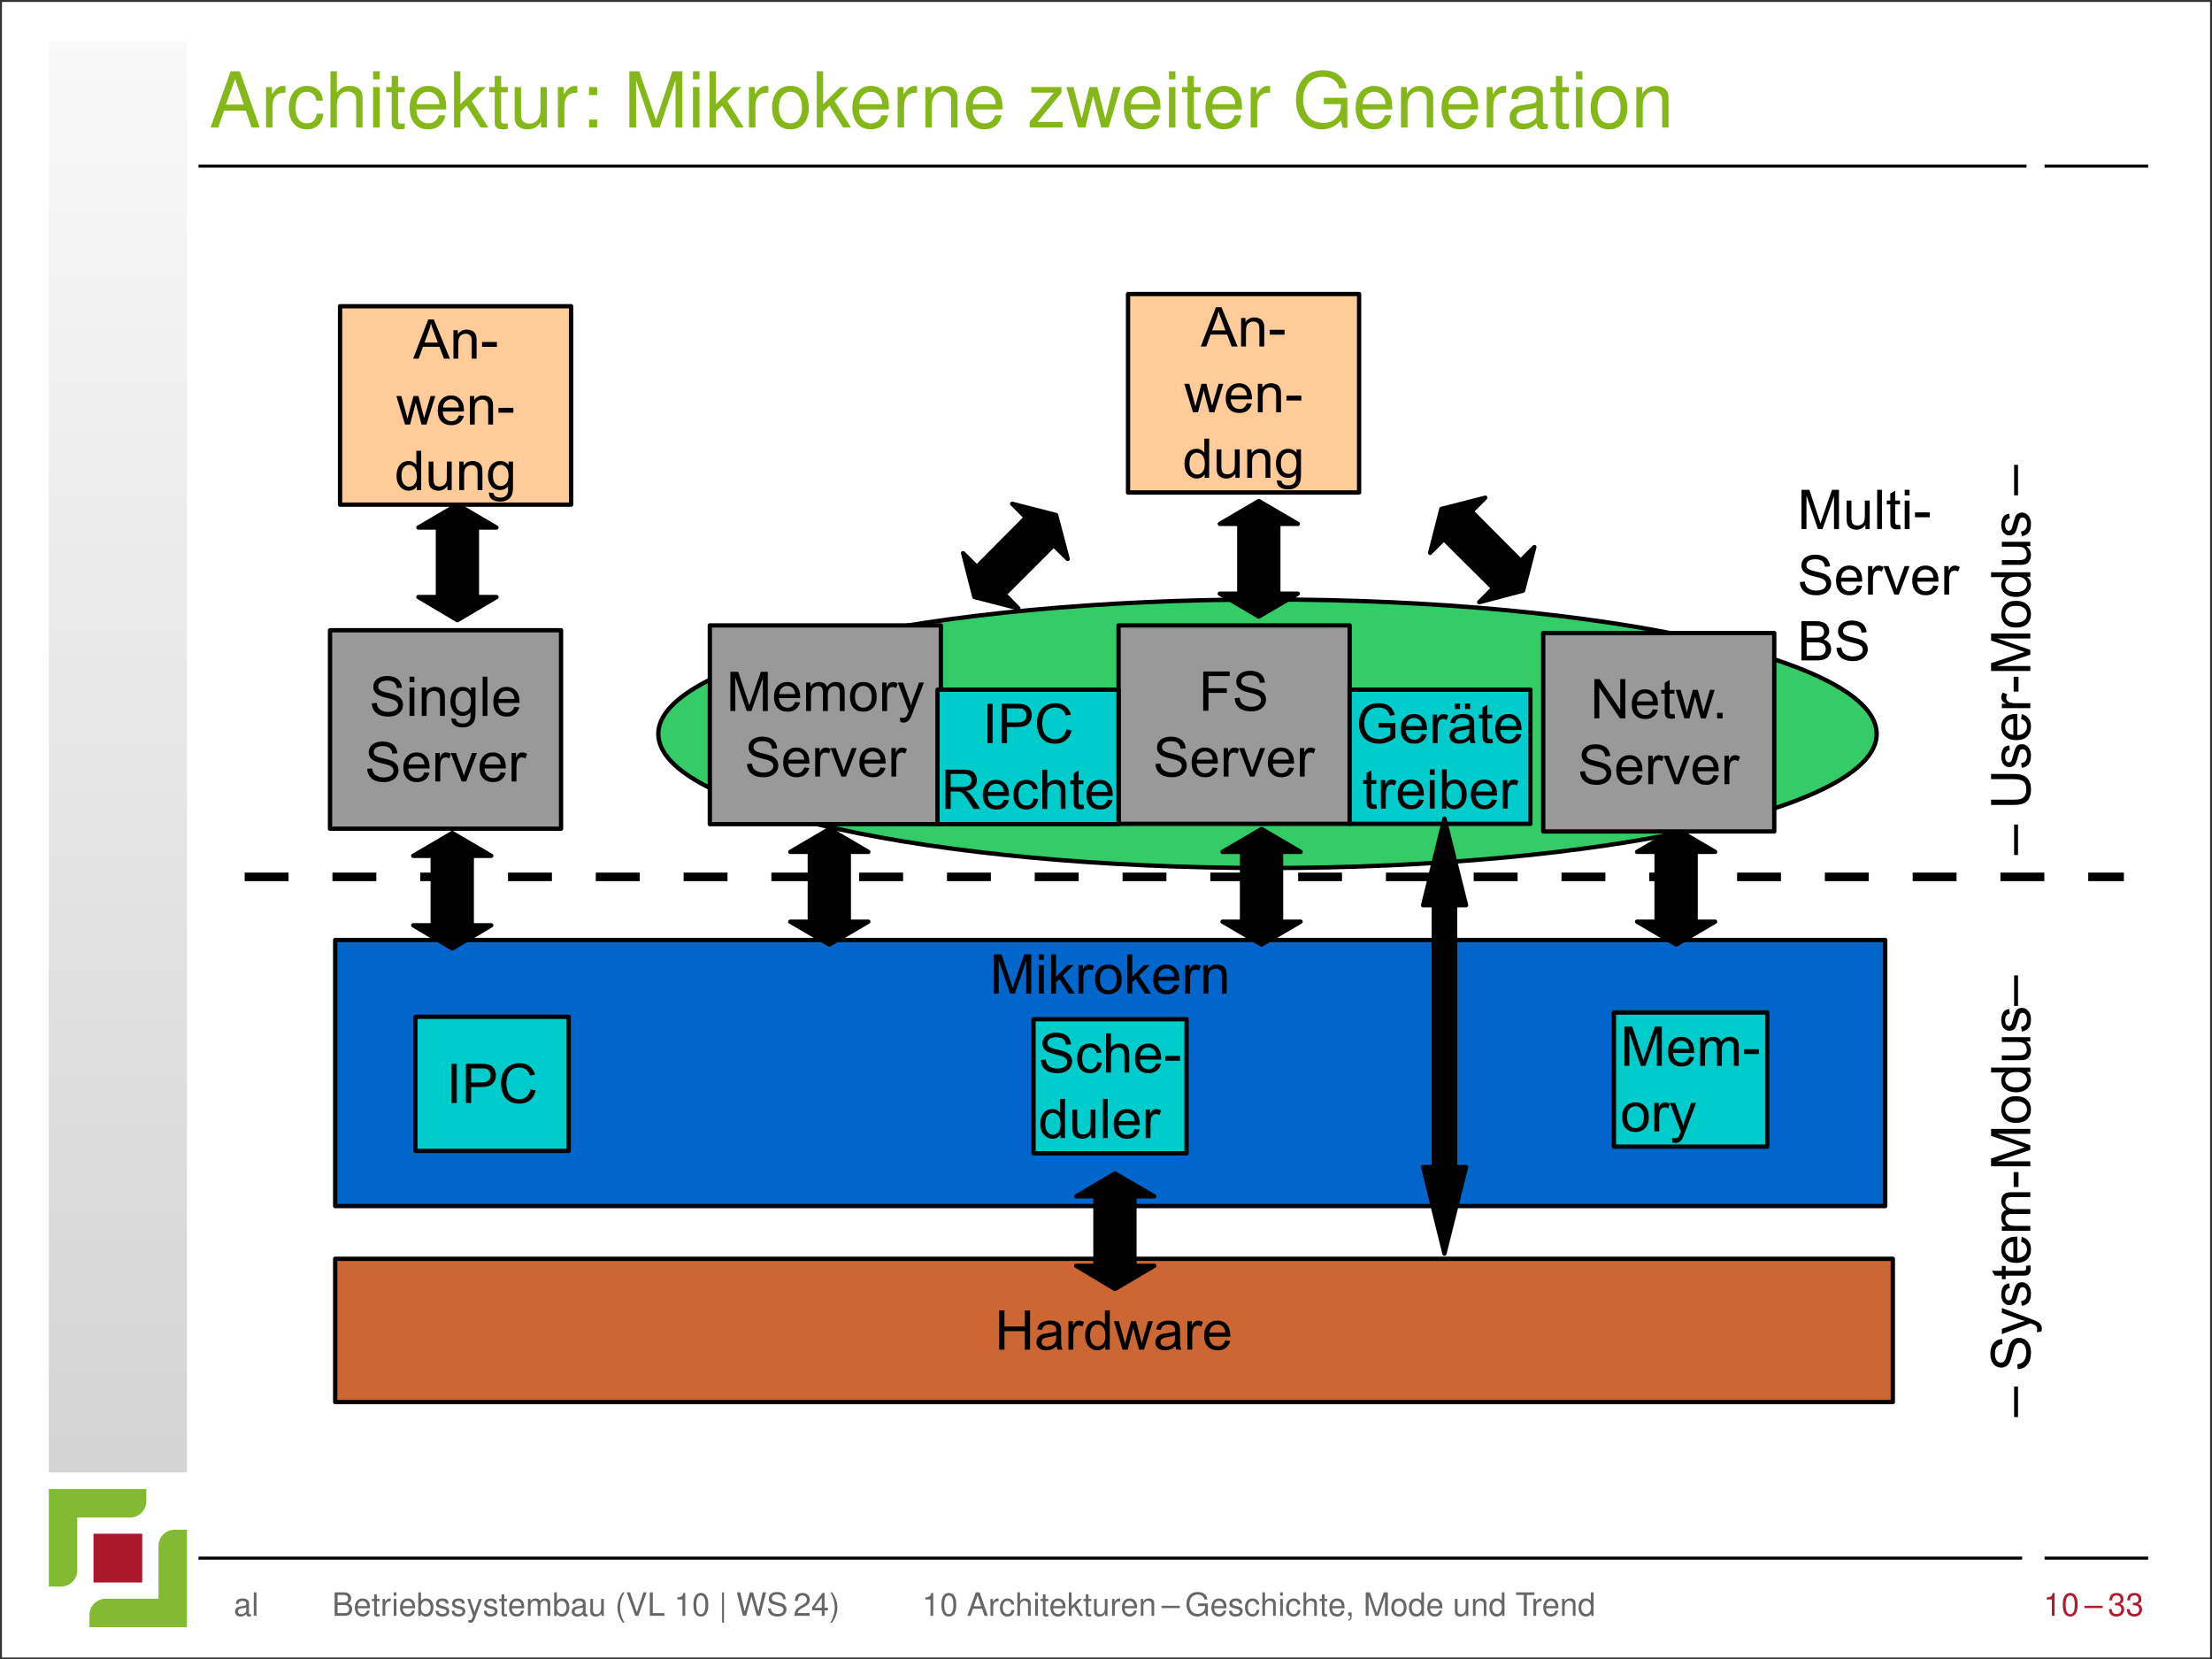 <?xml version="1.0" encoding="UTF-8"?>
<svg xmlns="http://www.w3.org/2000/svg" xmlns:xlink="http://www.w3.org/1999/xlink" width="362.835" height="272.126" viewBox="0 0 362.835 272.126">
<rect x="0" y="0" width="362.835" height="272.126" fill="#333333" stroke="none"/>
<defs>
<g>
<g id="glyph-0-0">
<path d="M 6 -2.781 L 6.953 0 L 8.281 0 L 5.031 -9.234 L 3.516 -9.234 L 0.219 0 L 1.469 0 L 2.453 -2.781 Z M 5.672 -3.766 L 2.734 -3.766 L 4.25 -7.969 Z M 5.672 -3.766 "/>
</g>
<g id="glyph-0-1">
<path d="M 0.875 -6.641 L 0.875 0 L 1.938 0 L 1.938 -3.453 C 1.938 -4.391 2.172 -5.016 2.688 -5.391 C 3.016 -5.625 3.328 -5.703 4.062 -5.719 L 4.062 -6.797 C 3.891 -6.812 3.797 -6.828 3.656 -6.828 C 2.984 -6.828 2.453 -6.422 1.844 -5.438 L 1.844 -6.641 Z M 0.875 -6.641 "/>
</g>
<g id="glyph-0-2">
<path d="M 5.969 -4.406 C 5.922 -5.062 5.781 -5.469 5.531 -5.844 C 5.062 -6.469 4.266 -6.828 3.344 -6.828 C 1.562 -6.828 0.391 -5.406 0.391 -3.203 C 0.391 -1.062 1.531 0.297 3.328 0.297 C 4.922 0.297 5.922 -0.656 6.047 -2.281 L 4.984 -2.281 C 4.797 -1.219 4.25 -0.688 3.359 -0.688 C 2.188 -0.688 1.5 -1.641 1.5 -3.203 C 1.5 -4.859 2.172 -5.859 3.328 -5.859 C 4.219 -5.859 4.781 -5.328 4.906 -4.406 Z M 5.969 -4.406 "/>
</g>
<g id="glyph-0-3">
<path d="M 0.891 -9.234 L 0.891 0 L 1.938 0 L 1.938 -3.656 C 1.938 -5.016 2.641 -5.906 3.734 -5.906 C 4.078 -5.906 4.422 -5.797 4.672 -5.594 C 4.984 -5.391 5.109 -5.062 5.109 -4.594 L 5.109 0 L 6.156 0 L 6.156 -5.016 C 6.156 -6.141 5.359 -6.828 4.062 -6.828 C 3.125 -6.828 2.562 -6.531 1.938 -5.734 L 1.938 -9.234 Z M 0.891 -9.234 "/>
</g>
<g id="glyph-0-4">
<path d="M 1.906 -6.641 L 0.844 -6.641 L 0.844 0 L 1.906 0 Z M 1.906 -9.234 L 0.844 -9.234 L 0.844 -7.906 L 1.906 -7.906 Z M 1.906 -9.234 "/>
</g>
<g id="glyph-0-5">
<path d="M 3.219 -6.641 L 2.125 -6.641 L 2.125 -8.469 L 1.078 -8.469 L 1.078 -6.641 L 0.172 -6.641 L 0.172 -5.781 L 1.078 -5.781 L 1.078 -0.766 C 1.078 -0.094 1.531 0.297 2.359 0.297 C 2.609 0.297 2.859 0.266 3.219 0.203 L 3.219 -0.688 C 3.078 -0.641 2.922 -0.641 2.719 -0.641 C 2.25 -0.641 2.125 -0.766 2.125 -1.234 L 2.125 -5.781 L 3.219 -5.781 Z M 3.219 -6.641 "/>
</g>
<g id="glyph-0-6">
<path d="M 6.5 -2.969 C 6.5 -3.984 6.422 -4.594 6.234 -5.078 C 5.797 -6.172 4.797 -6.828 3.547 -6.828 C 1.703 -6.828 0.5 -5.406 0.5 -3.234 C 0.5 -1.047 1.656 0.297 3.516 0.297 C 5.047 0.297 6.094 -0.562 6.359 -2.016 L 5.297 -2.016 C 5 -1.141 4.406 -0.688 3.562 -0.688 C 2.891 -0.688 2.312 -0.984 1.969 -1.547 C 1.703 -1.922 1.625 -2.312 1.609 -2.969 Z M 1.641 -3.828 C 1.719 -5.062 2.469 -5.859 3.531 -5.859 C 4.578 -5.859 5.375 -5 5.375 -3.906 C 5.375 -3.875 5.375 -3.859 5.359 -3.828 Z M 1.641 -3.828 "/>
</g>
<g id="glyph-0-7">
<path d="M 1.781 -9.234 L 0.734 -9.234 L 0.734 0 L 1.781 0 L 1.781 -2.578 L 2.812 -3.594 L 5.062 0 L 6.359 0 L 3.656 -4.344 L 5.953 -6.641 L 4.594 -6.641 L 1.781 -3.828 Z M 1.781 -9.234 "/>
</g>
<g id="glyph-0-8">
<path d="M 6.109 0 L 6.109 -6.641 L 5.062 -6.641 L 5.062 -2.875 C 5.062 -1.516 4.344 -0.641 3.25 -0.641 C 2.406 -0.641 1.875 -1.141 1.875 -1.938 L 1.875 -6.641 L 0.828 -6.641 L 0.828 -1.516 C 0.828 -0.422 1.641 0.297 2.938 0.297 C 3.922 0.297 4.531 -0.047 5.156 -0.922 L 5.156 0 Z M 6.109 0 "/>
</g>
<g id="glyph-0-9">
<path d="M 2.719 -1.312 L 1.391 -1.312 L 1.391 0 L 2.719 0 Z M 2.719 -6.641 L 1.391 -6.641 L 1.391 -5.328 L 2.719 -5.328 Z M 2.719 -6.641 "/>
</g>
<g id="glyph-0-10">
<path d="M 5.938 0 L 8.531 -7.75 L 8.531 0 L 9.641 0 L 9.641 -9.234 L 8.016 -9.234 L 5.328 -1.188 L 2.578 -9.234 L 0.953 -9.234 L 0.953 0 L 2.062 0 L 2.062 -7.75 L 4.688 0 Z M 5.938 0 "/>
</g>
<g id="glyph-0-11">
<path d="M 3.453 -6.828 C 1.578 -6.828 0.453 -5.5 0.453 -3.266 C 0.453 -1.047 1.578 0.297 3.453 0.297 C 5.328 0.297 6.469 -1.047 6.469 -3.219 C 6.469 -5.516 5.359 -6.828 3.453 -6.828 Z M 3.453 -5.859 C 4.656 -5.859 5.359 -4.875 5.359 -3.234 C 5.359 -1.672 4.625 -0.688 3.453 -0.688 C 2.281 -0.688 1.562 -1.656 1.562 -3.266 C 1.562 -4.859 2.281 -5.859 3.453 -5.859 Z M 3.453 -5.859 "/>
</g>
<g id="glyph-0-12">
<path d="M 0.891 -6.641 L 0.891 0 L 1.953 0 L 1.953 -3.656 C 1.953 -5.016 2.656 -5.906 3.75 -5.906 C 4.594 -5.906 5.125 -5.391 5.125 -4.594 L 5.125 0 L 6.172 0 L 6.172 -5.016 C 6.172 -6.125 5.344 -6.828 4.062 -6.828 C 3.078 -6.828 2.453 -6.453 1.859 -5.531 L 1.859 -6.641 Z M 0.891 -6.641 "/>
</g>
<g id="glyph-0-13">
<path d="M 5.609 -6.641 L 0.656 -6.641 L 0.656 -5.719 L 4.359 -5.719 L 0.391 -0.953 L 0.391 0 L 5.797 0 L 5.797 -0.922 L 1.672 -0.922 L 5.609 -5.703 Z M 5.609 -6.641 "/>
</g>
<g id="glyph-0-14">
<path d="M 7.016 0 L 8.969 -6.641 L 7.781 -6.641 L 6.469 -1.469 L 5.156 -6.641 L 3.859 -6.641 L 2.594 -1.469 L 1.234 -6.641 L 0.078 -6.641 L 2 0 L 3.188 0 L 4.469 -5.203 L 5.812 0 Z M 7.016 0 "/>
</g>
<g id="glyph-0-15">
<path d="M 8.984 -4.875 L 5.125 -4.875 L 5.125 -3.844 L 7.938 -3.844 L 7.938 -3.594 C 7.938 -1.938 6.734 -0.75 5.047 -0.75 C 4.109 -0.75 3.25 -1.094 2.719 -1.688 C 2.109 -2.344 1.734 -3.453 1.734 -4.594 C 1.734 -6.859 3.031 -8.344 4.984 -8.344 C 6.391 -8.344 7.406 -7.625 7.656 -6.438 L 8.859 -6.438 C 8.531 -8.312 7.109 -9.391 5 -9.391 C 3.859 -9.391 2.953 -9.094 2.234 -8.5 C 1.172 -7.609 0.562 -6.188 0.562 -4.531 C 0.562 -1.688 2.297 0.297 4.797 0.297 C 6.047 0.297 7.047 -0.172 7.938 -1.172 L 8.234 0.047 L 8.984 0.047 Z M 8.984 -4.875 "/>
</g>
<g id="glyph-0-16">
<path d="M 6.781 -0.625 C 6.672 -0.594 6.609 -0.594 6.547 -0.594 C 6.188 -0.594 5.984 -0.781 5.984 -1.109 L 5.984 -5.016 C 5.984 -6.203 5.125 -6.828 3.484 -6.828 C 2.516 -6.828 1.719 -6.547 1.281 -6.062 C 0.969 -5.719 0.844 -5.328 0.828 -4.672 L 1.891 -4.672 C 1.984 -5.484 2.453 -5.859 3.453 -5.859 C 4.391 -5.859 4.922 -5.5 4.922 -4.859 L 4.922 -4.594 C 4.922 -4.141 4.656 -3.953 3.828 -3.859 C 2.328 -3.656 2.109 -3.609 1.703 -3.453 C 0.922 -3.125 0.531 -2.531 0.531 -1.672 C 0.531 -0.469 1.375 0.297 2.719 0.297 C 3.547 0.297 4.219 0 4.969 -0.688 C 5.047 -0.016 5.375 0.297 6.062 0.297 C 6.266 0.297 6.438 0.266 6.781 0.172 Z M 4.922 -2.094 C 4.922 -1.734 4.828 -1.516 4.516 -1.234 C 4.078 -0.844 3.562 -0.641 2.938 -0.641 C 2.109 -0.641 1.641 -1.031 1.641 -1.703 C 1.641 -2.391 2.109 -2.75 3.234 -2.922 C 4.344 -3.062 4.578 -3.125 4.922 -3.281 Z M 4.922 -2.094 "/>
</g>
<g id="glyph-1-0">
<path d="M 0.719 0 L 0.719 -6.438 L 1.578 -6.438 L 1.578 -3.797 L 4.922 -3.797 L 4.922 -6.438 L 5.781 -6.438 L 5.781 0 L 4.922 0 L 4.922 -3.031 L 1.578 -3.031 L 1.578 0 Z M 0.719 0 "/>
</g>
<g id="glyph-1-1">
<path d="M 3.641 -0.578 C 3.348 -0.328 3.066 -0.148 2.797 -0.047 C 2.523 0.055 2.234 0.109 1.922 0.109 C 1.41 0.109 1.016 -0.016 0.734 -0.266 C 0.461 -0.516 0.328 -0.836 0.328 -1.234 C 0.328 -1.461 0.379 -1.672 0.484 -1.859 C 0.586 -2.047 0.723 -2.195 0.891 -2.312 C 1.055 -2.426 1.242 -2.516 1.453 -2.578 C 1.609 -2.609 1.844 -2.645 2.156 -2.688 C 2.801 -2.758 3.273 -2.852 3.578 -2.969 C 3.578 -3.07 3.578 -3.141 3.578 -3.172 C 3.578 -3.492 3.504 -3.719 3.359 -3.844 C 3.148 -4.031 2.848 -4.125 2.453 -4.125 C 2.078 -4.125 1.801 -4.055 1.625 -3.922 C 1.445 -3.797 1.316 -3.566 1.234 -3.234 L 0.469 -3.328 C 0.531 -3.66 0.641 -3.926 0.797 -4.125 C 0.961 -4.332 1.195 -4.488 1.5 -4.594 C 1.812 -4.707 2.164 -4.766 2.562 -4.766 C 2.969 -4.766 3.289 -4.719 3.531 -4.625 C 3.781 -4.531 3.961 -4.41 4.078 -4.266 C 4.203 -4.129 4.285 -3.953 4.328 -3.734 C 4.359 -3.598 4.375 -3.359 4.375 -3.016 L 4.375 -1.953 C 4.375 -1.223 4.391 -0.758 4.422 -0.562 C 4.453 -0.363 4.52 -0.176 4.625 0 L 3.797 0 C 3.711 -0.164 3.66 -0.359 3.641 -0.578 Z M 3.578 -2.344 C 3.285 -2.227 2.852 -2.129 2.281 -2.047 C 1.957 -1.992 1.727 -1.938 1.594 -1.875 C 1.457 -1.82 1.352 -1.738 1.281 -1.625 C 1.207 -1.508 1.172 -1.383 1.172 -1.25 C 1.172 -1.039 1.25 -0.863 1.406 -0.719 C 1.562 -0.582 1.797 -0.516 2.109 -0.516 C 2.41 -0.516 2.68 -0.582 2.922 -0.719 C 3.16 -0.852 3.336 -1.035 3.453 -1.266 C 3.535 -1.441 3.578 -1.703 3.578 -2.047 Z M 3.578 -2.344 "/>
</g>
<g id="glyph-1-2">
<path d="M 0.578 0 L 0.578 -4.672 L 1.297 -4.672 L 1.297 -3.953 C 1.473 -4.285 1.641 -4.504 1.797 -4.609 C 1.953 -4.711 2.125 -4.766 2.312 -4.766 C 2.57 -4.766 2.844 -4.68 3.125 -4.516 L 2.844 -3.781 C 2.656 -3.895 2.461 -3.953 2.266 -3.953 C 2.098 -3.953 1.941 -3.898 1.797 -3.797 C 1.66 -3.691 1.562 -3.547 1.5 -3.359 C 1.414 -3.078 1.375 -2.77 1.375 -2.438 L 1.375 0 Z M 0.578 0 "/>
</g>
<g id="glyph-1-3">
<path d="M 3.625 0 L 3.625 -0.594 C 3.32 -0.125 2.883 0.109 2.312 0.109 C 1.945 0.109 1.609 0.004 1.297 -0.203 C 0.984 -0.41 0.738 -0.695 0.562 -1.062 C 0.395 -1.426 0.312 -1.848 0.312 -2.328 C 0.312 -2.797 0.391 -3.219 0.547 -3.594 C 0.703 -3.977 0.93 -4.27 1.234 -4.469 C 1.547 -4.664 1.895 -4.766 2.281 -4.766 C 2.562 -4.766 2.812 -4.707 3.031 -4.594 C 3.25 -4.477 3.426 -4.32 3.562 -4.125 L 3.562 -6.438 L 4.359 -6.438 L 4.359 0 Z M 1.125 -2.328 C 1.125 -1.734 1.25 -1.285 1.5 -0.984 C 1.75 -0.691 2.047 -0.547 2.391 -0.547 C 2.734 -0.547 3.023 -0.688 3.266 -0.969 C 3.516 -1.25 3.641 -1.68 3.641 -2.266 C 3.641 -2.898 3.516 -3.367 3.266 -3.672 C 3.016 -3.973 2.711 -4.125 2.359 -4.125 C 2.004 -4.125 1.707 -3.977 1.469 -3.688 C 1.238 -3.395 1.125 -2.941 1.125 -2.328 Z M 1.125 -2.328 "/>
</g>
<g id="glyph-1-4">
<path d="M 1.453 0 L 0.031 -4.672 L 0.844 -4.672 L 1.594 -1.969 L 1.859 -0.969 C 1.867 -1.02 1.953 -1.344 2.109 -1.938 L 2.844 -4.672 L 3.656 -4.672 L 4.359 -1.953 L 4.594 -1.062 L 4.859 -1.969 L 5.656 -4.672 L 6.422 -4.672 L 4.969 0 L 4.156 0 L 3.406 -2.797 L 3.219 -3.594 L 2.281 0 Z M 1.453 0 "/>
</g>
<g id="glyph-1-5">
<path d="M 3.781 -1.5 L 4.609 -1.406 C 4.473 -0.926 4.227 -0.551 3.875 -0.281 C 3.531 -0.02 3.086 0.109 2.547 0.109 C 1.867 0.109 1.328 -0.098 0.922 -0.516 C 0.523 -0.941 0.328 -1.535 0.328 -2.297 C 0.328 -3.078 0.531 -3.68 0.938 -4.109 C 1.344 -4.547 1.867 -4.766 2.516 -4.766 C 3.141 -4.766 3.645 -4.551 4.031 -4.125 C 4.426 -3.707 4.625 -3.113 4.625 -2.344 C 4.625 -2.289 4.625 -2.219 4.625 -2.125 L 1.141 -2.125 C 1.172 -1.613 1.316 -1.223 1.578 -0.953 C 1.836 -0.68 2.164 -0.547 2.562 -0.547 C 2.852 -0.547 3.098 -0.617 3.297 -0.766 C 3.504 -0.922 3.664 -1.164 3.781 -1.5 Z M 1.188 -2.781 L 3.797 -2.781 C 3.766 -3.176 3.664 -3.473 3.5 -3.672 C 3.25 -3.973 2.922 -4.125 2.516 -4.125 C 2.148 -4.125 1.844 -4 1.594 -3.75 C 1.352 -3.508 1.219 -3.188 1.188 -2.781 Z M 1.188 -2.781 "/>
</g>
<g id="glyph-1-6">
<path d="M 0.672 0 L 0.672 -6.438 L 1.953 -6.438 L 3.469 -1.875 C 3.613 -1.457 3.719 -1.141 3.781 -0.922 C 3.852 -1.16 3.969 -1.504 4.125 -1.953 L 5.672 -6.438 L 6.812 -6.438 L 6.812 0 L 6 0 L 6 -5.391 L 4.125 0 L 3.359 0 L 1.484 -5.484 L 1.484 0 Z M 0.672 0 "/>
</g>
<g id="glyph-1-7">
<path d="M 0.594 -5.531 L 0.594 -6.438 L 1.391 -6.438 L 1.391 -5.531 Z M 0.594 0 L 0.594 -4.672 L 1.391 -4.672 L 1.391 0 Z M 0.594 0 "/>
</g>
<g id="glyph-1-8">
<path d="M 0.594 0 L 0.594 -6.438 L 1.391 -6.438 L 1.391 -2.766 L 3.266 -4.672 L 4.281 -4.672 L 2.5 -2.938 L 4.469 0 L 3.484 0 L 1.953 -2.391 L 1.391 -1.844 L 1.391 0 Z M 0.594 0 "/>
</g>
<g id="glyph-1-9">
<path d="M 0.297 -2.328 C 0.297 -3.191 0.535 -3.832 1.016 -4.25 C 1.422 -4.594 1.91 -4.766 2.484 -4.766 C 3.129 -4.766 3.656 -4.555 4.062 -4.141 C 4.469 -3.723 4.672 -3.145 4.672 -2.406 C 4.672 -1.801 4.578 -1.328 4.391 -0.984 C 4.211 -0.641 3.953 -0.367 3.609 -0.172 C 3.266 0.016 2.891 0.109 2.484 0.109 C 1.828 0.109 1.297 -0.098 0.891 -0.516 C 0.492 -0.941 0.297 -1.547 0.297 -2.328 Z M 1.109 -2.328 C 1.109 -1.734 1.238 -1.285 1.5 -0.984 C 1.758 -0.691 2.086 -0.547 2.484 -0.547 C 2.879 -0.547 3.207 -0.691 3.469 -0.984 C 3.727 -1.285 3.859 -1.742 3.859 -2.359 C 3.859 -2.93 3.727 -3.367 3.469 -3.672 C 3.207 -3.973 2.879 -4.125 2.484 -4.125 C 2.086 -4.125 1.758 -3.973 1.5 -3.672 C 1.238 -3.379 1.109 -2.93 1.109 -2.328 Z M 1.109 -2.328 "/>
</g>
<g id="glyph-1-10">
<path d="M 0.594 0 L 0.594 -4.672 L 1.312 -4.672 L 1.312 -4 C 1.645 -4.508 2.141 -4.766 2.797 -4.766 C 3.078 -4.766 3.332 -4.711 3.562 -4.609 C 3.801 -4.516 3.977 -4.383 4.094 -4.219 C 4.207 -4.062 4.289 -3.867 4.344 -3.641 C 4.375 -3.492 4.391 -3.238 4.391 -2.875 L 4.391 0 L 3.594 0 L 3.594 -2.844 C 3.594 -3.164 3.562 -3.406 3.5 -3.562 C 3.438 -3.719 3.328 -3.844 3.172 -3.938 C 3.016 -4.039 2.832 -4.094 2.625 -4.094 C 2.289 -4.094 2 -3.984 1.75 -3.766 C 1.508 -3.555 1.391 -3.148 1.391 -2.547 L 1.391 0 Z M 0.594 0 "/>
</g>
<g id="glyph-1-11">
<path d="M -0.016 0 L 2.469 -6.438 L 3.375 -6.438 L 6.016 0 L 5.047 0 L 4.297 -1.953 L 1.594 -1.953 L 0.891 0 Z M 1.844 -2.641 L 4.031 -2.641 L 3.359 -4.438 C 3.148 -4.977 3 -5.422 2.906 -5.766 C 2.82 -5.348 2.703 -4.938 2.547 -4.531 Z M 1.844 -2.641 "/>
</g>
<g id="glyph-1-12">
<path d="M 0.281 -1.938 L 0.281 -2.734 L 2.719 -2.734 L 2.719 -1.938 Z M 0.281 -1.938 "/>
</g>
<g id="glyph-1-13">
<path d="M 3.656 0 L 3.656 -0.688 C 3.289 -0.156 2.797 0.109 2.172 0.109 C 1.898 0.109 1.645 0.055 1.406 -0.047 C 1.164 -0.16 0.984 -0.297 0.859 -0.453 C 0.742 -0.609 0.664 -0.801 0.625 -1.031 C 0.594 -1.188 0.578 -1.438 0.578 -1.781 L 0.578 -4.672 L 1.359 -4.672 L 1.359 -2.078 C 1.359 -1.66 1.379 -1.383 1.422 -1.25 C 1.461 -1.039 1.562 -0.875 1.719 -0.75 C 1.883 -0.633 2.086 -0.578 2.328 -0.578 C 2.566 -0.578 2.789 -0.633 3 -0.75 C 3.207 -0.875 3.352 -1.039 3.438 -1.25 C 3.52 -1.457 3.562 -1.766 3.562 -2.172 L 3.562 -4.672 L 4.359 -4.672 L 4.359 0 Z M 3.656 0 "/>
</g>
<g id="glyph-1-14">
<path d="M 0.453 0.391 L 1.219 0.5 C 1.25 0.738 1.336 0.91 1.484 1.016 C 1.68 1.16 1.953 1.234 2.297 1.234 C 2.66 1.234 2.941 1.16 3.141 1.016 C 3.336 0.867 3.473 0.664 3.547 0.406 C 3.586 0.238 3.602 -0.098 3.594 -0.609 C 3.25 -0.203 2.82 0 2.312 0 C 1.664 0 1.164 -0.227 0.812 -0.688 C 0.469 -1.156 0.297 -1.711 0.297 -2.359 C 0.297 -2.805 0.375 -3.219 0.531 -3.594 C 0.695 -3.969 0.93 -4.254 1.234 -4.453 C 1.535 -4.66 1.895 -4.766 2.312 -4.766 C 2.863 -4.766 3.316 -4.547 3.672 -4.109 L 3.672 -4.672 L 4.406 -4.672 L 4.406 -0.641 C 4.406 0.086 4.328 0.602 4.172 0.906 C 4.023 1.207 3.789 1.445 3.469 1.625 C 3.156 1.801 2.766 1.891 2.297 1.891 C 1.734 1.891 1.281 1.766 0.938 1.516 C 0.602 1.266 0.441 0.891 0.453 0.391 Z M 1.109 -2.422 C 1.109 -1.805 1.227 -1.359 1.469 -1.078 C 1.707 -0.797 2.008 -0.656 2.375 -0.656 C 2.738 -0.656 3.047 -0.797 3.297 -1.078 C 3.547 -1.359 3.672 -1.797 3.672 -2.391 C 3.672 -2.961 3.539 -3.395 3.281 -3.688 C 3.031 -3.977 2.727 -4.125 2.375 -4.125 C 2.02 -4.125 1.719 -3.977 1.469 -3.688 C 1.227 -3.406 1.109 -2.984 1.109 -2.422 Z M 1.109 -2.422 "/>
</g>
<g id="glyph-1-15">
<path d="M 0.594 0 L 0.594 -4.672 L 1.297 -4.672 L 1.297 -4.016 C 1.441 -4.242 1.633 -4.426 1.875 -4.562 C 2.125 -4.695 2.406 -4.766 2.719 -4.766 C 3.062 -4.766 3.344 -4.691 3.562 -4.547 C 3.781 -4.41 3.938 -4.211 4.031 -3.953 C 4.406 -4.492 4.883 -4.766 5.469 -4.766 C 5.938 -4.766 6.297 -4.633 6.547 -4.375 C 6.797 -4.125 6.922 -3.734 6.922 -3.203 L 6.922 0 L 6.125 0 L 6.125 -2.938 C 6.125 -3.258 6.098 -3.488 6.047 -3.625 C 6.004 -3.758 5.914 -3.867 5.781 -3.953 C 5.645 -4.047 5.484 -4.094 5.297 -4.094 C 4.973 -4.094 4.703 -3.984 4.484 -3.766 C 4.266 -3.547 4.156 -3.195 4.156 -2.719 L 4.156 0 L 3.359 0 L 3.359 -3.031 C 3.359 -3.383 3.297 -3.648 3.172 -3.828 C 3.047 -4.004 2.836 -4.094 2.547 -4.094 C 2.316 -4.094 2.109 -4.031 1.922 -3.906 C 1.734 -3.789 1.598 -3.617 1.516 -3.391 C 1.43 -3.172 1.391 -2.848 1.391 -2.422 L 1.391 0 Z M 0.594 0 "/>
</g>
<g id="glyph-1-16">
<path d="M 0.562 1.797 L 0.469 1.062 C 0.645 1.102 0.797 1.125 0.922 1.125 C 1.098 1.125 1.238 1.094 1.344 1.031 C 1.445 0.977 1.535 0.898 1.609 0.797 C 1.648 0.711 1.727 0.516 1.844 0.203 C 1.863 0.16 1.891 0.098 1.922 0.016 L 0.141 -4.672 L 1 -4.672 L 1.969 -1.969 C 2.094 -1.625 2.207 -1.266 2.312 -0.891 C 2.395 -1.242 2.5 -1.598 2.625 -1.953 L 3.625 -4.672 L 4.422 -4.672 L 2.641 0.078 C 2.453 0.586 2.305 0.941 2.203 1.141 C 2.055 1.398 1.895 1.586 1.719 1.703 C 1.539 1.828 1.32 1.891 1.062 1.891 C 0.914 1.891 0.75 1.859 0.562 1.797 Z M 0.562 1.797 "/>
</g>
<g id="glyph-1-17">
<path d="M 0.406 -2.062 L 1.203 -2.141 C 1.242 -1.816 1.332 -1.551 1.469 -1.344 C 1.613 -1.133 1.832 -0.969 2.125 -0.844 C 2.414 -0.719 2.742 -0.656 3.109 -0.656 C 3.43 -0.656 3.719 -0.703 3.969 -0.797 C 4.219 -0.891 4.406 -1.02 4.531 -1.188 C 4.656 -1.363 4.719 -1.551 4.719 -1.75 C 4.719 -1.945 4.656 -2.117 4.531 -2.266 C 4.414 -2.422 4.223 -2.551 3.953 -2.656 C 3.785 -2.727 3.406 -2.832 2.812 -2.969 C 2.219 -3.113 1.801 -3.25 1.562 -3.375 C 1.258 -3.531 1.031 -3.727 0.875 -3.969 C 0.727 -4.207 0.656 -4.477 0.656 -4.781 C 0.656 -5.102 0.742 -5.406 0.922 -5.688 C 1.109 -5.969 1.379 -6.18 1.734 -6.328 C 2.086 -6.473 2.484 -6.547 2.922 -6.547 C 3.398 -6.547 3.82 -6.469 4.188 -6.312 C 4.551 -6.164 4.828 -5.941 5.016 -5.641 C 5.211 -5.336 5.32 -5 5.344 -4.625 L 4.516 -4.562 C 4.473 -4.969 4.328 -5.273 4.078 -5.484 C 3.828 -5.691 3.453 -5.797 2.953 -5.797 C 2.441 -5.797 2.066 -5.703 1.828 -5.516 C 1.586 -5.328 1.469 -5.098 1.469 -4.828 C 1.469 -4.598 1.551 -4.41 1.719 -4.266 C 1.883 -4.109 2.312 -3.953 3 -3.797 C 3.695 -3.641 4.176 -3.504 4.438 -3.391 C 4.812 -3.223 5.086 -3.004 5.266 -2.734 C 5.441 -2.473 5.531 -2.164 5.531 -1.812 C 5.531 -1.477 5.43 -1.156 5.234 -0.844 C 5.035 -0.539 4.754 -0.305 4.391 -0.141 C 4.023 0.023 3.613 0.109 3.156 0.109 C 2.57 0.109 2.082 0.023 1.688 -0.141 C 1.289 -0.316 0.977 -0.57 0.75 -0.906 C 0.531 -1.25 0.414 -1.633 0.406 -2.062 Z M 0.406 -2.062 "/>
</g>
<g id="glyph-1-18">
<path d="M 3.641 -1.703 L 4.422 -1.609 C 4.336 -1.066 4.117 -0.645 3.766 -0.344 C 3.41 -0.039 2.977 0.109 2.469 0.109 C 1.832 0.109 1.32 -0.098 0.938 -0.516 C 0.551 -0.93 0.359 -1.531 0.359 -2.312 C 0.359 -2.82 0.441 -3.266 0.609 -3.641 C 0.773 -4.016 1.023 -4.297 1.359 -4.484 C 1.703 -4.672 2.078 -4.766 2.484 -4.766 C 2.984 -4.766 3.395 -4.633 3.719 -4.375 C 4.039 -4.125 4.25 -3.766 4.344 -3.297 L 3.578 -3.172 C 3.504 -3.484 3.375 -3.719 3.188 -3.875 C 3 -4.039 2.773 -4.125 2.516 -4.125 C 2.109 -4.125 1.781 -3.977 1.531 -3.688 C 1.289 -3.406 1.172 -2.957 1.172 -2.344 C 1.172 -1.707 1.289 -1.25 1.531 -0.969 C 1.77 -0.688 2.082 -0.547 2.469 -0.547 C 2.781 -0.547 3.039 -0.641 3.25 -0.828 C 3.457 -1.016 3.586 -1.305 3.641 -1.703 Z M 3.641 -1.703 "/>
</g>
<g id="glyph-1-19">
<path d="M 0.594 0 L 0.594 -6.438 L 1.391 -6.438 L 1.391 -4.125 C 1.754 -4.551 2.219 -4.766 2.781 -4.766 C 3.125 -4.766 3.422 -4.695 3.672 -4.562 C 3.93 -4.426 4.113 -4.238 4.219 -4 C 4.332 -3.758 4.391 -3.41 4.391 -2.953 L 4.391 0 L 3.609 0 L 3.609 -2.953 C 3.609 -3.348 3.52 -3.633 3.344 -3.812 C 3.176 -4 2.938 -4.094 2.625 -4.094 C 2.383 -4.094 2.16 -4.031 1.953 -3.906 C 1.742 -3.789 1.598 -3.629 1.516 -3.422 C 1.43 -3.211 1.391 -2.922 1.391 -2.547 L 1.391 0 Z M 0.594 0 "/>
</g>
<g id="glyph-1-20">
<path d="M 0.578 0 L 0.578 -6.438 L 1.359 -6.438 L 1.359 0 Z M 0.578 0 "/>
</g>
<g id="glyph-1-21">
<path d="M 0.844 0 L 0.844 -6.438 L 1.688 -6.438 L 1.688 0 Z M 0.844 0 "/>
</g>
<g id="glyph-1-22">
<path d="M 0.688 0 L 0.688 -6.438 L 3.125 -6.438 C 3.551 -6.438 3.879 -6.414 4.109 -6.375 C 4.422 -6.32 4.68 -6.223 4.891 -6.078 C 5.109 -5.93 5.281 -5.723 5.406 -5.453 C 5.539 -5.191 5.609 -4.898 5.609 -4.578 C 5.609 -4.023 5.43 -3.562 5.078 -3.188 C 4.734 -2.812 4.109 -2.625 3.203 -2.625 L 1.547 -2.625 L 1.547 0 Z M 1.547 -3.375 L 3.219 -3.375 C 3.758 -3.375 4.145 -3.477 4.375 -3.688 C 4.613 -3.895 4.734 -4.18 4.734 -4.547 C 4.734 -4.816 4.664 -5.047 4.531 -5.234 C 4.395 -5.43 4.211 -5.562 3.984 -5.625 C 3.848 -5.664 3.582 -5.688 3.188 -5.688 L 1.547 -5.688 Z M 1.547 -3.375 "/>
</g>
<g id="glyph-1-23">
<path d="M 5.297 -2.266 L 6.141 -2.047 C 5.961 -1.348 5.641 -0.812 5.172 -0.438 C 4.711 -0.07 4.145 0.109 3.469 0.109 C 2.781 0.109 2.219 -0.031 1.781 -0.312 C 1.344 -0.594 1.008 -1 0.781 -1.531 C 0.562 -2.07 0.453 -2.648 0.453 -3.266 C 0.453 -3.941 0.578 -4.531 0.828 -5.031 C 1.086 -5.531 1.453 -5.906 1.922 -6.156 C 2.398 -6.414 2.922 -6.547 3.484 -6.547 C 4.129 -6.547 4.672 -6.379 5.109 -6.047 C 5.555 -5.723 5.863 -5.266 6.031 -4.672 L 5.188 -4.484 C 5.039 -4.953 4.828 -5.289 4.547 -5.5 C 4.266 -5.719 3.906 -5.828 3.469 -5.828 C 2.977 -5.828 2.566 -5.707 2.234 -5.469 C 1.898 -5.227 1.664 -4.906 1.531 -4.5 C 1.395 -4.102 1.328 -3.695 1.328 -3.281 C 1.328 -2.727 1.406 -2.242 1.562 -1.828 C 1.727 -1.422 1.977 -1.117 2.312 -0.922 C 2.645 -0.723 3.008 -0.625 3.406 -0.625 C 3.883 -0.625 4.285 -0.758 4.609 -1.031 C 4.941 -1.312 5.172 -1.723 5.297 -2.266 Z M 5.297 -2.266 "/>
</g>
<g id="glyph-1-24">
<path d="M 1.891 0 L 0.109 -4.672 L 0.953 -4.672 L 1.953 -1.875 C 2.055 -1.57 2.156 -1.258 2.25 -0.938 C 2.32 -1.176 2.422 -1.469 2.547 -1.812 L 3.578 -4.672 L 4.391 -4.672 L 2.625 0 Z M 1.891 0 "/>
</g>
<g id="glyph-1-25">
<path d="M 0.734 0 L 0.734 -6.438 L 5.078 -6.438 L 5.078 -5.688 L 1.594 -5.688 L 1.594 -3.688 L 4.609 -3.688 L 4.609 -2.922 L 1.594 -2.922 L 1.594 0 Z M 0.734 0 "/>
</g>
<g id="glyph-1-26">
<path d="M 0.688 0 L 0.688 -6.438 L 1.562 -6.438 L 4.938 -1.391 L 4.938 -6.438 L 5.766 -6.438 L 5.766 0 L 4.891 0 L 1.5 -5.062 L 1.5 0 Z M 0.688 0 "/>
</g>
<g id="glyph-1-27">
<path d="M 2.328 -0.703 L 2.438 -0.016 C 2.207 0.035 2.008 0.062 1.844 0.062 C 1.551 0.062 1.328 0.016 1.172 -0.078 C 1.016 -0.172 0.898 -0.289 0.828 -0.438 C 0.766 -0.582 0.734 -0.891 0.734 -1.359 L 0.734 -4.047 L 0.156 -4.047 L 0.156 -4.672 L 0.734 -4.672 L 0.734 -5.828 L 1.531 -6.297 L 1.531 -4.672 L 2.328 -4.672 L 2.328 -4.047 L 1.531 -4.047 L 1.531 -1.328 C 1.531 -1.098 1.539 -0.953 1.562 -0.891 C 1.594 -0.828 1.641 -0.773 1.703 -0.734 C 1.766 -0.691 1.852 -0.672 1.969 -0.672 C 2.062 -0.672 2.18 -0.68 2.328 -0.703 Z M 2.328 -0.703 "/>
</g>
<g id="glyph-1-28">
<path d="M 0.812 0 L 0.812 -0.906 L 1.719 -0.906 L 1.719 0 Z M 0.812 0 "/>
</g>
<g id="glyph-1-29">
<path d="M 0.656 0 L 0.656 -6.438 L 3.078 -6.438 C 3.566 -6.438 3.957 -6.367 4.25 -6.234 C 4.551 -6.109 4.785 -5.91 4.953 -5.641 C 5.129 -5.367 5.219 -5.086 5.219 -4.797 C 5.219 -4.516 5.141 -4.254 4.984 -4.016 C 4.836 -3.773 4.613 -3.578 4.312 -3.422 C 4.695 -3.305 4.992 -3.113 5.203 -2.844 C 5.422 -2.57 5.531 -2.25 5.531 -1.875 C 5.531 -1.57 5.461 -1.289 5.328 -1.031 C 5.203 -0.77 5.047 -0.566 4.859 -0.422 C 4.672 -0.285 4.438 -0.18 4.156 -0.109 C 3.875 -0.035 3.523 0 3.109 0 Z M 1.516 -3.734 L 2.906 -3.734 C 3.281 -3.734 3.551 -3.758 3.719 -3.812 C 3.938 -3.875 4.098 -3.977 4.203 -4.125 C 4.316 -4.281 4.375 -4.469 4.375 -4.688 C 4.375 -4.906 4.32 -5.094 4.219 -5.25 C 4.113 -5.414 3.969 -5.531 3.781 -5.594 C 3.594 -5.656 3.266 -5.688 2.797 -5.688 L 1.516 -5.688 Z M 1.516 -0.766 L 3.109 -0.766 C 3.391 -0.766 3.586 -0.773 3.703 -0.797 C 3.891 -0.828 4.051 -0.883 4.188 -0.969 C 4.32 -1.051 4.43 -1.172 4.516 -1.328 C 4.598 -1.484 4.641 -1.664 4.641 -1.875 C 4.641 -2.113 4.578 -2.32 4.453 -2.5 C 4.328 -2.676 4.156 -2.797 3.938 -2.859 C 3.719 -2.93 3.406 -2.969 3 -2.969 L 1.516 -2.969 Z M 1.516 -0.766 "/>
</g>
<g id="glyph-1-30">
<path d="M 0.703 0 L 0.703 -6.438 L 3.562 -6.438 C 4.133 -6.438 4.57 -6.379 4.875 -6.266 C 5.176 -6.148 5.414 -5.945 5.594 -5.656 C 5.77 -5.363 5.859 -5.039 5.859 -4.688 C 5.859 -4.227 5.707 -3.844 5.406 -3.531 C 5.113 -3.219 4.66 -3.02 4.047 -2.938 C 4.266 -2.82 4.438 -2.711 4.562 -2.609 C 4.812 -2.379 5.047 -2.094 5.266 -1.75 L 6.391 0 L 5.312 0 L 4.453 -1.344 C 4.211 -1.727 4.008 -2.02 3.844 -2.219 C 3.688 -2.426 3.539 -2.57 3.406 -2.656 C 3.281 -2.738 3.156 -2.797 3.031 -2.828 C 2.926 -2.848 2.766 -2.859 2.547 -2.859 L 1.562 -2.859 L 1.562 0 Z M 1.562 -3.594 L 3.391 -3.594 C 3.785 -3.594 4.094 -3.633 4.312 -3.719 C 4.531 -3.801 4.695 -3.93 4.812 -4.109 C 4.926 -4.285 4.984 -4.477 4.984 -4.688 C 4.984 -4.988 4.867 -5.238 4.641 -5.438 C 4.422 -5.633 4.07 -5.734 3.594 -5.734 L 1.562 -5.734 Z M 1.562 -3.594 "/>
</g>
<g id="glyph-1-31">
<path d="M 3.703 -2.531 L 3.703 -3.281 L 6.438 -3.281 L 6.438 -0.891 C 6.02 -0.555 5.586 -0.305 5.141 -0.141 C 4.691 0.023 4.234 0.109 3.766 0.109 C 3.141 0.109 2.566 -0.023 2.047 -0.297 C 1.523 -0.566 1.133 -0.957 0.875 -1.469 C 0.613 -1.977 0.484 -2.551 0.484 -3.188 C 0.484 -3.812 0.613 -4.395 0.875 -4.938 C 1.133 -5.488 1.508 -5.895 2 -6.156 C 2.5 -6.414 3.066 -6.547 3.703 -6.547 C 4.172 -6.547 4.594 -6.469 4.969 -6.312 C 5.344 -6.164 5.633 -5.957 5.844 -5.688 C 6.062 -5.426 6.227 -5.078 6.344 -4.641 L 5.578 -4.438 C 5.473 -4.758 5.348 -5.016 5.203 -5.203 C 5.066 -5.391 4.863 -5.539 4.594 -5.656 C 4.332 -5.77 4.035 -5.828 3.703 -5.828 C 3.316 -5.828 2.977 -5.766 2.688 -5.641 C 2.406 -5.523 2.176 -5.367 2 -5.172 C 1.832 -4.984 1.703 -4.773 1.609 -4.547 C 1.441 -4.141 1.359 -3.707 1.359 -3.25 C 1.359 -2.664 1.457 -2.18 1.656 -1.797 C 1.852 -1.41 2.141 -1.125 2.516 -0.938 C 2.891 -0.75 3.289 -0.656 3.719 -0.656 C 4.094 -0.656 4.453 -0.723 4.797 -0.859 C 5.148 -1.004 5.422 -1.16 5.609 -1.328 L 5.609 -2.531 Z M 3.703 -2.531 "/>
</g>
<g id="glyph-1-32">
<path d="M 3.641 -0.578 C 3.348 -0.328 3.066 -0.148 2.797 -0.047 C 2.523 0.055 2.234 0.109 1.922 0.109 C 1.41 0.109 1.016 -0.016 0.734 -0.266 C 0.461 -0.516 0.328 -0.836 0.328 -1.234 C 0.328 -1.461 0.379 -1.672 0.484 -1.859 C 0.586 -2.047 0.723 -2.195 0.891 -2.312 C 1.055 -2.426 1.242 -2.516 1.453 -2.578 C 1.609 -2.609 1.844 -2.645 2.156 -2.688 C 2.801 -2.758 3.273 -2.852 3.578 -2.969 C 3.578 -3.07 3.578 -3.141 3.578 -3.172 C 3.578 -3.492 3.504 -3.719 3.359 -3.844 C 3.148 -4.031 2.848 -4.125 2.453 -4.125 C 2.078 -4.125 1.801 -4.055 1.625 -3.922 C 1.445 -3.797 1.316 -3.566 1.234 -3.234 L 0.469 -3.328 C 0.531 -3.66 0.641 -3.926 0.797 -4.125 C 0.961 -4.332 1.195 -4.488 1.5 -4.594 C 1.812 -4.707 2.164 -4.766 2.562 -4.766 C 2.969 -4.766 3.289 -4.719 3.531 -4.625 C 3.781 -4.531 3.961 -4.41 4.078 -4.266 C 4.203 -4.129 4.285 -3.953 4.328 -3.734 C 4.359 -3.598 4.375 -3.359 4.375 -3.016 L 4.375 -1.953 C 4.375 -1.223 4.391 -0.758 4.422 -0.562 C 4.453 -0.363 4.52 -0.176 4.625 0 L 3.797 0 C 3.711 -0.164 3.66 -0.359 3.641 -0.578 Z M 3.578 -2.344 C 3.285 -2.227 2.852 -2.129 2.281 -2.047 C 1.957 -1.992 1.727 -1.938 1.594 -1.875 C 1.457 -1.82 1.352 -1.738 1.281 -1.625 C 1.207 -1.508 1.172 -1.383 1.172 -1.25 C 1.172 -1.039 1.25 -0.863 1.406 -0.719 C 1.562 -0.582 1.797 -0.516 2.109 -0.516 C 2.41 -0.516 2.68 -0.582 2.922 -0.719 C 3.16 -0.852 3.336 -1.035 3.453 -1.266 C 3.535 -1.441 3.578 -1.703 3.578 -2.047 Z M 1.234 -5.578 L 1.234 -6.484 L 2.062 -6.484 L 2.062 -5.578 Z M 2.875 -5.578 L 2.875 -6.484 L 3.703 -6.484 L 3.703 -5.578 Z M 2.875 -5.578 "/>
</g>
<g id="glyph-1-33">
<path d="M 1.328 0 L 0.594 0 L 0.594 -6.438 L 1.375 -6.438 L 1.375 -4.141 C 1.707 -4.555 2.133 -4.766 2.656 -4.766 C 2.945 -4.766 3.219 -4.707 3.469 -4.594 C 3.727 -4.477 3.941 -4.316 4.109 -4.109 C 4.273 -3.898 4.406 -3.645 4.5 -3.344 C 4.594 -3.051 4.641 -2.738 4.641 -2.406 C 4.641 -1.602 4.441 -0.984 4.047 -0.547 C 3.648 -0.109 3.176 0.109 2.625 0.109 C 2.07 0.109 1.641 -0.117 1.328 -0.578 Z M 1.312 -2.375 C 1.312 -1.812 1.391 -1.406 1.547 -1.156 C 1.797 -0.75 2.129 -0.547 2.547 -0.547 C 2.898 -0.547 3.203 -0.695 3.453 -1 C 3.703 -1.301 3.828 -1.75 3.828 -2.344 C 3.828 -2.945 3.707 -3.395 3.469 -3.688 C 3.227 -3.977 2.938 -4.125 2.594 -4.125 C 2.238 -4.125 1.938 -3.973 1.688 -3.672 C 1.438 -3.367 1.312 -2.938 1.312 -2.375 Z M 1.312 -2.375 "/>
</g>
<g id="glyph-2-0">
<path d="M -2.016 0.016 L -2.656 0.016 L -2.656 -4.984 L -2.016 -4.984 Z M -2.016 0.016 "/>
</g>
<g id="glyph-2-1">
</g>
<g id="glyph-2-2">
<path d="M -2.062 -0.406 L -2.141 -1.203 C -1.816 -1.242 -1.551 -1.332 -1.344 -1.469 C -1.133 -1.613 -0.969 -1.832 -0.844 -2.125 C -0.719 -2.414 -0.656 -2.742 -0.656 -3.109 C -0.656 -3.43 -0.703 -3.719 -0.797 -3.969 C -0.891 -4.219 -1.02 -4.406 -1.188 -4.531 C -1.363 -4.656 -1.551 -4.719 -1.75 -4.719 C -1.945 -4.719 -2.117 -4.656 -2.266 -4.531 C -2.422 -4.414 -2.551 -4.223 -2.656 -3.953 C -2.727 -3.785 -2.832 -3.406 -2.969 -2.812 C -3.113 -2.219 -3.25 -1.801 -3.375 -1.562 C -3.531 -1.258 -3.727 -1.031 -3.969 -0.875 C -4.207 -0.727 -4.477 -0.656 -4.781 -0.656 C -5.102 -0.656 -5.406 -0.742 -5.688 -0.922 C -5.969 -1.109 -6.18 -1.379 -6.328 -1.734 C -6.473 -2.086 -6.547 -2.484 -6.547 -2.922 C -6.547 -3.398 -6.469 -3.82 -6.312 -4.188 C -6.164 -4.551 -5.941 -4.828 -5.641 -5.016 C -5.336 -5.211 -5 -5.32 -4.625 -5.344 L -4.562 -4.516 C -4.969 -4.473 -5.273 -4.328 -5.484 -4.078 C -5.691 -3.828 -5.797 -3.453 -5.797 -2.953 C -5.797 -2.441 -5.703 -2.066 -5.516 -1.828 C -5.328 -1.586 -5.098 -1.469 -4.828 -1.469 C -4.598 -1.469 -4.41 -1.551 -4.266 -1.719 C -4.109 -1.883 -3.953 -2.312 -3.797 -3 C -3.641 -3.695 -3.504 -4.176 -3.391 -4.438 C -3.223 -4.812 -3.004 -5.086 -2.734 -5.266 C -2.473 -5.441 -2.164 -5.531 -1.812 -5.531 C -1.477 -5.531 -1.156 -5.43 -0.844 -5.234 C -0.539 -5.035 -0.305 -4.754 -0.141 -4.391 C 0.023 -4.023 0.109 -3.613 0.109 -3.156 C 0.109 -2.57 0.023 -2.082 -0.141 -1.688 C -0.316 -1.289 -0.57 -0.977 -0.906 -0.75 C -1.25 -0.531 -1.633 -0.414 -2.062 -0.406 Z M -2.062 -0.406 "/>
</g>
<g id="glyph-2-3">
<path d="M 1.797 -0.562 L 1.062 -0.469 C 1.102 -0.645 1.125 -0.797 1.125 -0.922 C 1.125 -1.098 1.094 -1.238 1.031 -1.344 C 0.977 -1.445 0.898 -1.535 0.797 -1.609 C 0.711 -1.648 0.516 -1.727 0.203 -1.844 C 0.16 -1.863 0.098 -1.891 0.016 -1.922 L -4.672 -0.141 L -4.672 -1 L -1.969 -1.969 C -1.625 -2.094 -1.266 -2.207 -0.891 -2.312 C -1.242 -2.395 -1.598 -2.5 -1.953 -2.625 L -4.672 -3.625 L -4.672 -4.422 L 0.078 -2.641 C 0.586 -2.453 0.941 -2.305 1.141 -2.203 C 1.398 -2.055 1.586 -1.895 1.703 -1.719 C 1.828 -1.539 1.891 -1.32 1.891 -1.062 C 1.891 -0.914 1.859 -0.75 1.797 -0.562 Z M 1.797 -0.562 "/>
</g>
<g id="glyph-2-4">
<path d="M -1.391 -0.281 L -1.516 -1.062 C -1.203 -1.102 -0.961 -1.223 -0.797 -1.422 C -0.629 -1.629 -0.547 -1.91 -0.547 -2.266 C -0.547 -2.629 -0.617 -2.898 -0.766 -3.078 C -0.91 -3.254 -1.082 -3.344 -1.281 -3.344 C -1.469 -3.344 -1.609 -3.266 -1.703 -3.109 C -1.773 -2.992 -1.867 -2.723 -1.984 -2.297 C -2.129 -1.711 -2.254 -1.305 -2.359 -1.078 C -2.461 -0.859 -2.609 -0.691 -2.797 -0.578 C -2.984 -0.461 -3.191 -0.406 -3.422 -0.406 C -3.629 -0.406 -3.82 -0.453 -4 -0.547 C -4.176 -0.641 -4.328 -0.77 -4.453 -0.938 C -4.535 -1.062 -4.609 -1.227 -4.672 -1.438 C -4.734 -1.656 -4.766 -1.883 -4.766 -2.125 C -4.766 -2.488 -4.711 -2.805 -4.609 -3.078 C -4.504 -3.359 -4.363 -3.566 -4.188 -3.703 C -4.008 -3.836 -3.77 -3.93 -3.469 -3.984 L -3.359 -3.203 C -3.598 -3.172 -3.785 -3.066 -3.922 -2.891 C -4.055 -2.723 -4.125 -2.488 -4.125 -2.188 C -4.125 -1.82 -4.062 -1.562 -3.938 -1.406 C -3.82 -1.25 -3.68 -1.172 -3.516 -1.172 C -3.41 -1.172 -3.32 -1.203 -3.25 -1.266 C -3.156 -1.328 -3.082 -1.43 -3.031 -1.578 C -3 -1.648 -2.93 -1.879 -2.828 -2.266 C -2.68 -2.828 -2.562 -3.219 -2.469 -3.438 C -2.375 -3.664 -2.234 -3.844 -2.047 -3.969 C -1.867 -4.094 -1.645 -4.156 -1.375 -4.156 C -1.102 -4.156 -0.852 -4.078 -0.625 -3.922 C -0.395 -3.766 -0.211 -3.539 -0.078 -3.25 C 0.047 -2.969 0.109 -2.641 0.109 -2.266 C 0.109 -1.66 -0.016 -1.195 -0.266 -0.875 C -0.523 -0.562 -0.898 -0.363 -1.391 -0.281 Z M -1.391 -0.281 "/>
</g>
<g id="glyph-2-5">
<path d="M -0.703 -2.328 L -0.016 -2.438 C 0.035 -2.207 0.062 -2.008 0.062 -1.844 C 0.062 -1.551 0.016 -1.328 -0.078 -1.172 C -0.172 -1.016 -0.289 -0.898 -0.438 -0.828 C -0.582 -0.766 -0.891 -0.734 -1.359 -0.734 L -4.047 -0.734 L -4.047 -0.156 L -4.672 -0.156 L -4.672 -0.734 L -5.828 -0.734 L -6.297 -1.531 L -4.672 -1.531 L -4.672 -2.328 L -4.047 -2.328 L -4.047 -1.531 L -1.328 -1.531 C -1.098 -1.531 -0.953 -1.539 -0.891 -1.562 C -0.828 -1.594 -0.773 -1.641 -0.734 -1.703 C -0.691 -1.766 -0.672 -1.852 -0.672 -1.969 C -0.672 -2.062 -0.68 -2.18 -0.703 -2.328 Z M -0.703 -2.328 "/>
</g>
<g id="glyph-2-6">
<path d="M -1.5 -3.781 L -1.406 -4.609 C -0.926 -4.473 -0.551 -4.227 -0.281 -3.875 C -0.02 -3.531 0.109 -3.086 0.109 -2.547 C 0.109 -1.867 -0.098 -1.328 -0.516 -0.922 C -0.941 -0.523 -1.535 -0.328 -2.297 -0.328 C -3.078 -0.328 -3.68 -0.531 -4.109 -0.938 C -4.547 -1.344 -4.766 -1.867 -4.766 -2.516 C -4.766 -3.141 -4.551 -3.645 -4.125 -4.031 C -3.707 -4.426 -3.113 -4.625 -2.344 -4.625 C -2.289 -4.625 -2.219 -4.625 -2.125 -4.625 L -2.125 -1.141 C -1.613 -1.172 -1.223 -1.316 -0.953 -1.578 C -0.68 -1.836 -0.547 -2.164 -0.547 -2.562 C -0.547 -2.852 -0.617 -3.098 -0.766 -3.297 C -0.922 -3.504 -1.164 -3.664 -1.5 -3.781 Z M -2.781 -1.188 L -2.781 -3.797 C -3.176 -3.766 -3.473 -3.664 -3.672 -3.5 C -3.973 -3.25 -4.125 -2.922 -4.125 -2.516 C -4.125 -2.148 -4 -1.844 -3.75 -1.594 C -3.508 -1.352 -3.188 -1.219 -2.781 -1.188 Z M -2.781 -1.188 "/>
</g>
<g id="glyph-2-7">
<path d="M 0 -0.594 L -4.672 -0.594 L -4.672 -1.297 L -4.016 -1.297 C -4.242 -1.441 -4.426 -1.633 -4.562 -1.875 C -4.695 -2.125 -4.766 -2.406 -4.766 -2.719 C -4.766 -3.062 -4.691 -3.344 -4.547 -3.562 C -4.41 -3.781 -4.211 -3.938 -3.953 -4.031 C -4.492 -4.406 -4.766 -4.883 -4.766 -5.469 C -4.766 -5.938 -4.633 -6.297 -4.375 -6.547 C -4.125 -6.797 -3.734 -6.922 -3.203 -6.922 L 0 -6.922 L 0 -6.125 L -2.938 -6.125 C -3.258 -6.125 -3.488 -6.098 -3.625 -6.047 C -3.758 -6.004 -3.867 -5.914 -3.953 -5.781 C -4.047 -5.645 -4.094 -5.484 -4.094 -5.297 C -4.094 -4.973 -3.984 -4.703 -3.766 -4.484 C -3.547 -4.266 -3.195 -4.156 -2.719 -4.156 L 0 -4.156 L 0 -3.359 L -3.031 -3.359 C -3.383 -3.359 -3.648 -3.297 -3.828 -3.172 C -4.004 -3.047 -4.094 -2.836 -4.094 -2.547 C -4.094 -2.316 -4.031 -2.109 -3.906 -1.922 C -3.789 -1.734 -3.617 -1.598 -3.391 -1.516 C -3.172 -1.43 -2.848 -1.391 -2.422 -1.391 L 0 -1.391 Z M 0 -0.594 "/>
</g>
<g id="glyph-2-8">
<path d="M -1.938 -0.281 L -2.734 -0.281 L -2.734 -2.719 L -1.938 -2.719 Z M -1.938 -0.281 "/>
</g>
<g id="glyph-2-9">
<path d="M 0 -0.672 L -6.438 -0.672 L -6.438 -1.953 L -1.875 -3.469 C -1.457 -3.613 -1.141 -3.719 -0.922 -3.781 C -1.16 -3.852 -1.504 -3.969 -1.953 -4.125 L -6.438 -5.672 L -6.438 -6.812 L 0 -6.812 L 0 -6 L -5.391 -6 L 0 -4.125 L 0 -3.359 L -5.484 -1.484 L 0 -1.484 Z M 0 -0.672 "/>
</g>
<g id="glyph-2-10">
<path d="M -2.328 -0.297 C -3.191 -0.297 -3.832 -0.535 -4.25 -1.016 C -4.594 -1.422 -4.766 -1.91 -4.766 -2.484 C -4.766 -3.129 -4.555 -3.656 -4.141 -4.062 C -3.723 -4.469 -3.145 -4.672 -2.406 -4.672 C -1.801 -4.672 -1.328 -4.578 -0.984 -4.391 C -0.641 -4.211 -0.367 -3.953 -0.172 -3.609 C 0.016 -3.266 0.109 -2.891 0.109 -2.484 C 0.109 -1.828 -0.098 -1.297 -0.516 -0.891 C -0.941 -0.492 -1.547 -0.297 -2.328 -0.297 Z M -2.328 -1.109 C -1.734 -1.109 -1.285 -1.238 -0.984 -1.5 C -0.691 -1.758 -0.547 -2.086 -0.547 -2.484 C -0.547 -2.879 -0.691 -3.207 -0.984 -3.469 C -1.285 -3.727 -1.742 -3.859 -2.359 -3.859 C -2.93 -3.859 -3.367 -3.727 -3.672 -3.469 C -3.973 -3.207 -4.125 -2.879 -4.125 -2.484 C -4.125 -2.086 -3.973 -1.758 -3.672 -1.5 C -3.379 -1.238 -2.93 -1.109 -2.328 -1.109 Z M -2.328 -1.109 "/>
</g>
<g id="glyph-2-11">
<path d="M 0 -3.625 L -0.594 -3.625 C -0.125 -3.32 0.109 -2.883 0.109 -2.312 C 0.109 -1.945 0.004 -1.609 -0.203 -1.297 C -0.41 -0.984 -0.695 -0.738 -1.062 -0.562 C -1.426 -0.395 -1.848 -0.312 -2.328 -0.312 C -2.797 -0.312 -3.219 -0.391 -3.594 -0.547 C -3.977 -0.703 -4.27 -0.93 -4.469 -1.234 C -4.664 -1.547 -4.766 -1.895 -4.766 -2.281 C -4.766 -2.562 -4.707 -2.812 -4.594 -3.031 C -4.477 -3.25 -4.32 -3.426 -4.125 -3.562 L -6.438 -3.562 L -6.438 -4.359 L 0 -4.359 Z M -2.328 -1.125 C -1.734 -1.125 -1.285 -1.25 -0.984 -1.5 C -0.691 -1.75 -0.547 -2.047 -0.547 -2.391 C -0.547 -2.734 -0.688 -3.023 -0.969 -3.266 C -1.25 -3.516 -1.68 -3.641 -2.266 -3.641 C -2.898 -3.641 -3.367 -3.516 -3.672 -3.266 C -3.973 -3.016 -4.125 -2.711 -4.125 -2.359 C -4.125 -2.004 -3.977 -1.707 -3.688 -1.469 C -3.395 -1.238 -2.941 -1.125 -2.328 -1.125 Z M -2.328 -1.125 "/>
</g>
<g id="glyph-2-12">
<path d="M 0 -3.656 L -0.688 -3.656 C -0.156 -3.289 0.109 -2.797 0.109 -2.172 C 0.109 -1.898 0.055 -1.645 -0.047 -1.406 C -0.16 -1.164 -0.297 -0.984 -0.453 -0.859 C -0.609 -0.742 -0.801 -0.664 -1.031 -0.625 C -1.188 -0.594 -1.438 -0.578 -1.781 -0.578 L -4.672 -0.578 L -4.672 -1.359 L -2.078 -1.359 C -1.66 -1.359 -1.383 -1.379 -1.25 -1.422 C -1.039 -1.461 -0.875 -1.562 -0.75 -1.719 C -0.633 -1.883 -0.578 -2.086 -0.578 -2.328 C -0.578 -2.566 -0.633 -2.789 -0.75 -3 C -0.875 -3.207 -1.039 -3.352 -1.25 -3.438 C -1.457 -3.52 -1.766 -3.562 -2.172 -3.562 L -4.672 -3.562 L -4.672 -4.359 L 0 -4.359 Z M 0 -3.656 "/>
</g>
<g id="glyph-2-13">
<path d="M -6.438 -4.922 L -6.438 -5.781 L -2.719 -5.781 C -2.07 -5.781 -1.555 -5.703 -1.172 -5.547 C -0.797 -5.398 -0.488 -5.133 -0.25 -4.75 C -0.008 -4.375 0.109 -3.875 0.109 -3.25 C 0.109 -2.645 0.004 -2.148 -0.203 -1.766 C -0.41 -1.391 -0.711 -1.117 -1.109 -0.953 C -1.504 -0.785 -2.039 -0.703 -2.719 -0.703 L -6.438 -0.703 L -6.438 -1.562 L -2.719 -1.562 C -2.164 -1.562 -1.754 -1.613 -1.484 -1.719 C -1.223 -1.82 -1.02 -2 -0.875 -2.25 C -0.727 -2.5 -0.656 -2.812 -0.656 -3.188 C -0.656 -3.812 -0.797 -4.254 -1.078 -4.516 C -1.367 -4.785 -1.914 -4.922 -2.719 -4.922 Z M -6.438 -4.922 "/>
</g>
<g id="glyph-2-14">
<path d="M 0 -0.578 L -4.672 -0.578 L -4.672 -1.297 L -3.953 -1.297 C -4.285 -1.473 -4.504 -1.641 -4.609 -1.797 C -4.711 -1.953 -4.766 -2.125 -4.766 -2.312 C -4.766 -2.57 -4.68 -2.844 -4.516 -3.125 L -3.781 -2.844 C -3.895 -2.656 -3.953 -2.461 -3.953 -2.266 C -3.953 -2.098 -3.898 -1.941 -3.797 -1.797 C -3.691 -1.66 -3.547 -1.562 -3.359 -1.5 C -3.078 -1.414 -2.77 -1.375 -2.438 -1.375 L 0 -1.375 Z M 0 -0.578 "/>
</g>
<g id="glyph-3-0">
<path d="M 2.828 -0.266 C 2.781 -0.25 2.75 -0.25 2.734 -0.25 C 2.578 -0.25 2.5 -0.328 2.5 -0.469 L 2.5 -2.094 C 2.5 -2.578 2.141 -2.844 1.453 -2.844 C 1.047 -2.844 0.719 -2.734 0.531 -2.531 C 0.406 -2.375 0.359 -2.219 0.344 -1.953 L 0.781 -1.953 C 0.828 -2.281 1.031 -2.438 1.438 -2.438 C 1.828 -2.438 2.047 -2.297 2.047 -2.031 L 2.047 -1.906 C 2.047 -1.734 1.938 -1.641 1.594 -1.609 C 0.969 -1.531 0.875 -1.5 0.703 -1.438 C 0.391 -1.297 0.219 -1.062 0.219 -0.703 C 0.219 -0.203 0.578 0.125 1.125 0.125 C 1.484 0.125 1.766 0 2.062 -0.281 C 2.109 0 2.234 0.125 2.531 0.125 C 2.609 0.125 2.688 0.109 2.828 0.078 Z M 2.047 -0.875 C 2.047 -0.719 2.016 -0.641 1.875 -0.516 C 1.703 -0.344 1.484 -0.266 1.219 -0.266 C 0.875 -0.266 0.688 -0.422 0.688 -0.703 C 0.688 -1 0.875 -1.141 1.344 -1.219 C 1.812 -1.281 1.906 -1.297 2.047 -1.375 Z M 2.047 -0.875 "/>
</g>
<g id="glyph-3-1">
<path d="M 0.797 -3.844 L 0.359 -3.844 L 0.359 0 L 0.797 0 Z M 0.797 -3.844 "/>
</g>
<g id="glyph-3-2">
<path d="M 0.422 0 L 2.156 0 C 2.516 0 2.781 -0.094 3 -0.328 C 3.188 -0.516 3.297 -0.797 3.297 -1.094 C 3.297 -1.562 3.078 -1.844 2.594 -2.031 C 2.938 -2.203 3.125 -2.484 3.125 -2.875 C 3.125 -3.156 3.016 -3.406 2.812 -3.578 C 2.609 -3.766 2.344 -3.844 1.984 -3.844 L 0.422 -3.844 Z M 0.906 -2.188 L 0.906 -3.422 L 1.859 -3.422 C 2.141 -3.422 2.281 -3.375 2.422 -3.281 C 2.562 -3.172 2.625 -3.016 2.625 -2.797 C 2.625 -2.594 2.562 -2.438 2.422 -2.328 C 2.281 -2.234 2.141 -2.188 1.859 -2.188 Z M 0.906 -0.438 L 0.906 -1.766 L 2.109 -1.766 C 2.344 -1.766 2.5 -1.703 2.625 -1.578 C 2.734 -1.453 2.797 -1.281 2.797 -1.094 C 2.797 -0.906 2.734 -0.734 2.625 -0.625 C 2.5 -0.484 2.344 -0.438 2.109 -0.438 Z M 0.906 -0.438 "/>
</g>
<g id="glyph-3-3">
<path d="M 2.703 -1.234 C 2.703 -1.656 2.672 -1.906 2.594 -2.125 C 2.422 -2.578 2 -2.844 1.484 -2.844 C 0.703 -2.844 0.219 -2.25 0.219 -1.344 C 0.219 -0.438 0.688 0.125 1.469 0.125 C 2.109 0.125 2.547 -0.234 2.656 -0.844 L 2.203 -0.844 C 2.094 -0.469 1.844 -0.281 1.484 -0.281 C 1.203 -0.281 0.969 -0.406 0.812 -0.641 C 0.719 -0.797 0.672 -0.969 0.672 -1.234 Z M 0.688 -1.594 C 0.719 -2.109 1.031 -2.438 1.469 -2.438 C 1.906 -2.438 2.234 -2.078 2.234 -1.625 C 2.234 -1.609 2.234 -1.609 2.234 -1.594 Z M 0.688 -1.594 "/>
</g>
<g id="glyph-3-4">
<path d="M 1.344 -2.766 L 0.891 -2.766 L 0.891 -3.531 L 0.453 -3.531 L 0.453 -2.766 L 0.078 -2.766 L 0.078 -2.406 L 0.453 -2.406 L 0.453 -0.312 C 0.453 -0.031 0.641 0.125 0.984 0.125 C 1.094 0.125 1.188 0.109 1.344 0.078 L 1.344 -0.281 C 1.281 -0.266 1.219 -0.266 1.125 -0.266 C 0.938 -0.266 0.891 -0.312 0.891 -0.516 L 0.891 -2.406 L 1.344 -2.406 Z M 1.344 -2.766 "/>
</g>
<g id="glyph-3-5">
<path d="M 0.359 -2.766 L 0.359 0 L 0.812 0 L 0.812 -1.438 C 0.812 -1.828 0.906 -2.094 1.125 -2.25 C 1.25 -2.344 1.391 -2.375 1.688 -2.375 L 1.688 -2.828 C 1.625 -2.844 1.578 -2.844 1.531 -2.844 C 1.234 -2.844 1.031 -2.672 0.766 -2.266 L 0.766 -2.766 Z M 0.359 -2.766 "/>
</g>
<g id="glyph-3-6">
<path d="M 0.797 -2.766 L 0.359 -2.766 L 0.359 0 L 0.797 0 Z M 0.797 -3.844 L 0.344 -3.844 L 0.344 -3.297 L 0.797 -3.297 Z M 0.797 -3.844 "/>
</g>
<g id="glyph-3-7">
<path d="M 0.281 -3.844 L 0.281 0 L 0.688 0 L 0.688 -0.359 C 0.891 -0.031 1.172 0.125 1.562 0.125 C 2.281 0.125 2.766 -0.469 2.766 -1.391 C 2.766 -2.297 2.312 -2.844 1.578 -2.844 C 1.203 -2.844 0.922 -2.703 0.719 -2.391 L 0.719 -3.844 Z M 1.5 -2.438 C 1.984 -2.438 2.297 -2 2.297 -1.344 C 2.297 -0.719 1.969 -0.297 1.5 -0.297 C 1.031 -0.297 0.719 -0.719 0.719 -1.359 C 0.719 -2.016 1.031 -2.438 1.5 -2.438 Z M 1.5 -2.438 "/>
</g>
<g id="glyph-3-8">
<path d="M 2.312 -2 C 2.312 -2.547 1.953 -2.844 1.312 -2.844 C 0.672 -2.844 0.25 -2.516 0.25 -2 C 0.25 -1.562 0.469 -1.359 1.125 -1.203 L 1.531 -1.109 C 1.844 -1.031 1.969 -0.922 1.969 -0.719 C 1.969 -0.453 1.703 -0.281 1.312 -0.281 C 1.078 -0.281 0.875 -0.359 0.766 -0.469 C 0.703 -0.547 0.672 -0.625 0.641 -0.828 L 0.172 -0.828 C 0.203 -0.188 0.562 0.125 1.281 0.125 C 1.984 0.125 2.422 -0.219 2.422 -0.75 C 2.422 -1.172 2.188 -1.391 1.641 -1.531 L 1.219 -1.625 C 0.859 -1.719 0.703 -1.828 0.703 -2.016 C 0.703 -2.281 0.938 -2.438 1.297 -2.438 C 1.641 -2.438 1.844 -2.281 1.844 -2 Z M 2.312 -2 "/>
</g>
<g id="glyph-3-9">
<path d="M 2.047 -2.766 L 1.281 -0.609 L 0.578 -2.766 L 0.109 -2.766 L 1.047 0.016 L 0.875 0.453 C 0.797 0.641 0.703 0.719 0.516 0.719 C 0.453 0.719 0.375 0.703 0.281 0.688 L 0.281 1.078 C 0.375 1.125 0.469 1.156 0.578 1.156 C 0.719 1.156 0.875 1.109 1 1.016 C 1.125 0.922 1.203 0.797 1.297 0.578 L 2.531 -2.766 Z M 2.047 -2.766 "/>
</g>
<g id="glyph-3-10">
<path d="M 0.375 -2.766 L 0.375 0 L 0.812 0 L 0.812 -1.734 C 0.812 -2.141 1.109 -2.469 1.469 -2.469 C 1.797 -2.469 1.969 -2.266 1.969 -1.906 L 1.969 0 L 2.422 0 L 2.422 -1.734 C 2.422 -2.141 2.703 -2.469 3.062 -2.469 C 3.391 -2.469 3.578 -2.25 3.578 -1.906 L 3.578 0 L 4.031 0 L 4.031 -2.078 C 4.031 -2.578 3.734 -2.844 3.219 -2.844 C 2.859 -2.844 2.625 -2.734 2.375 -2.422 C 2.203 -2.719 1.984 -2.844 1.625 -2.844 C 1.25 -2.844 1.016 -2.703 0.781 -2.375 L 0.781 -2.766 Z M 0.375 -2.766 "/>
</g>
<g id="glyph-3-11">
<path d="M 2.547 0 L 2.547 -2.766 L 2.109 -2.766 L 2.109 -1.203 C 2.109 -0.641 1.812 -0.266 1.359 -0.266 C 1 -0.266 0.781 -0.469 0.781 -0.812 L 0.781 -2.766 L 0.344 -2.766 L 0.344 -0.641 C 0.344 -0.172 0.688 0.125 1.219 0.125 C 1.625 0.125 1.891 -0.016 2.156 -0.391 L 2.156 0 Z M 2.547 0 "/>
</g>
<g id="glyph-3-12">
<path d="M 1.25 -3.844 C 0.719 -3.156 0.391 -2.203 0.391 -1.375 C 0.391 -0.531 0.719 0.422 1.25 1.125 L 1.531 1.125 C 1.078 0.359 0.812 -0.516 0.812 -1.375 C 0.812 -2.203 1.078 -3.094 1.531 -3.844 Z M 1.25 -3.844 "/>
</g>
<g id="glyph-3-13">
<path d="M 2.062 0 L 3.406 -3.844 L 2.891 -3.844 L 1.812 -0.594 L 0.688 -3.844 L 0.156 -3.844 L 1.547 0 Z M 2.062 0 "/>
</g>
<g id="glyph-3-14">
<path d="M 0.906 -3.844 L 0.422 -3.844 L 0.422 0 L 2.812 0 L 2.812 -0.438 L 0.906 -0.438 Z M 0.906 -3.844 "/>
</g>
<g id="glyph-3-15">
<path d="M 1.375 -2.672 L 1.375 0 L 1.828 0 L 1.828 -3.75 L 1.531 -3.75 C 1.359 -3.172 1.25 -3.094 0.531 -3 L 0.531 -2.672 Z M 1.375 -2.672 "/>
</g>
<g id="glyph-3-16">
<path d="M 1.453 -3.75 C 1.109 -3.75 0.781 -3.594 0.594 -3.328 C 0.344 -3 0.234 -2.5 0.234 -1.812 C 0.234 -0.547 0.656 0.125 1.453 0.125 C 2.25 0.125 2.672 -0.547 2.672 -1.781 C 2.672 -2.516 2.562 -3 2.312 -3.328 C 2.125 -3.594 1.812 -3.75 1.453 -3.75 Z M 1.453 -3.328 C 1.953 -3.328 2.203 -2.828 2.203 -1.828 C 2.203 -0.766 1.953 -0.266 1.438 -0.266 C 0.953 -0.266 0.703 -0.781 0.703 -1.812 C 0.703 -2.828 0.953 -3.328 1.453 -3.328 Z M 1.453 -3.328 "/>
</g>
<g id="glyph-3-17">
<path d="M 0.531 -3.844 L 0.531 1.125 L 0.844 1.125 L 0.844 -3.844 Z M 0.531 -3.844 "/>
</g>
<g id="glyph-3-18">
<path d="M 3.922 0 L 4.906 -3.844 L 4.359 -3.844 L 3.656 -0.719 L 2.766 -3.844 L 2.25 -3.844 L 1.391 -0.719 L 0.672 -3.844 L 0.109 -3.844 L 1.109 0 L 1.641 0 L 2.5 -3.156 L 3.391 0 Z M 3.922 0 "/>
</g>
<g id="glyph-3-19">
<path d="M 3.141 -2.719 C 3.141 -3.469 2.625 -3.906 1.734 -3.906 C 0.891 -3.906 0.375 -3.484 0.375 -2.781 C 0.375 -2.312 0.625 -2.016 1.125 -1.891 L 2.078 -1.625 C 2.562 -1.5 2.781 -1.312 2.781 -1.016 C 2.781 -0.797 2.672 -0.594 2.516 -0.469 C 2.359 -0.375 2.125 -0.312 1.812 -0.312 C 1.391 -0.312 1.109 -0.406 0.922 -0.641 C 0.781 -0.797 0.719 -0.984 0.719 -1.219 L 0.25 -1.219 C 0.266 -0.875 0.328 -0.641 0.484 -0.422 C 0.75 -0.062 1.188 0.125 1.781 0.125 C 2.234 0.125 2.609 0.016 2.859 -0.172 C 3.109 -0.375 3.281 -0.719 3.281 -1.062 C 3.281 -1.531 2.984 -1.875 2.469 -2.016 L 1.5 -2.281 C 1.031 -2.406 0.859 -2.562 0.859 -2.859 C 0.859 -3.25 1.203 -3.5 1.719 -3.5 C 2.328 -3.5 2.672 -3.219 2.688 -2.719 Z M 3.141 -2.719 "/>
</g>
<g id="glyph-3-20">
<path d="M 2.672 -0.453 L 0.703 -0.453 C 0.75 -0.766 0.922 -0.969 1.375 -1.234 L 1.906 -1.516 C 2.422 -1.797 2.703 -2.188 2.703 -2.641 C 2.703 -2.953 2.578 -3.25 2.344 -3.453 C 2.125 -3.656 1.859 -3.75 1.5 -3.75 C 1.031 -3.75 0.672 -3.578 0.469 -3.266 C 0.328 -3.062 0.281 -2.828 0.266 -2.438 L 0.734 -2.438 C 0.75 -2.703 0.781 -2.859 0.844 -2.969 C 0.969 -3.203 1.203 -3.344 1.484 -3.344 C 1.906 -3.344 2.219 -3.031 2.219 -2.641 C 2.219 -2.344 2.047 -2.094 1.719 -1.891 L 1.234 -1.625 C 0.453 -1.172 0.219 -0.828 0.172 0 L 2.672 0 Z M 2.672 -0.453 "/>
</g>
<g id="glyph-3-21">
<path d="M 1.734 -0.891 L 1.734 0 L 2.188 0 L 2.188 -0.891 L 2.75 -0.891 L 2.75 -1.312 L 2.188 -1.312 L 2.188 -3.75 L 1.844 -3.75 L 0.141 -1.391 L 0.141 -0.891 Z M 1.734 -1.312 L 0.547 -1.312 L 1.734 -2.953 Z M 1.734 -1.312 "/>
</g>
<g id="glyph-3-22">
<path d="M 0.484 1.125 C 1.016 0.422 1.359 -0.531 1.359 -1.359 C 1.359 -2.203 1.016 -3.156 0.484 -3.844 L 0.203 -3.844 C 0.672 -3.094 0.922 -2.203 0.922 -1.359 C 0.922 -0.516 0.672 0.375 0.203 1.125 Z M 0.484 1.125 "/>
</g>
<g id="glyph-3-23">
<path d="M 2.5 -1.156 L 2.906 0 L 3.453 0 L 2.094 -3.844 L 1.469 -3.844 L 0.094 0 L 0.609 0 L 1.016 -1.156 Z M 2.359 -1.562 L 1.141 -1.562 L 1.781 -3.328 Z M 2.359 -1.562 "/>
</g>
<g id="glyph-3-24">
<path d="M 2.484 -1.844 C 2.469 -2.109 2.406 -2.281 2.297 -2.438 C 2.109 -2.688 1.781 -2.844 1.391 -2.844 C 0.656 -2.844 0.156 -2.25 0.156 -1.344 C 0.156 -0.438 0.641 0.125 1.391 0.125 C 2.047 0.125 2.469 -0.281 2.516 -0.953 L 2.078 -0.953 C 2 -0.5 1.781 -0.281 1.406 -0.281 C 0.906 -0.281 0.625 -0.688 0.625 -1.344 C 0.625 -2.031 0.906 -2.438 1.391 -2.438 C 1.766 -2.438 1.984 -2.219 2.047 -1.844 Z M 2.484 -1.844 "/>
</g>
<g id="glyph-3-25">
<path d="M 0.375 -3.844 L 0.375 0 L 0.812 0 L 0.812 -1.531 C 0.812 -2.094 1.109 -2.469 1.562 -2.469 C 1.703 -2.469 1.844 -2.406 1.953 -2.328 C 2.078 -2.25 2.125 -2.109 2.125 -1.922 L 2.125 0 L 2.562 0 L 2.562 -2.094 C 2.562 -2.562 2.234 -2.844 1.688 -2.844 C 1.297 -2.844 1.062 -2.719 0.812 -2.391 L 0.812 -3.844 Z M 0.375 -3.844 "/>
</g>
<g id="glyph-3-26">
<path d="M 0.75 -3.844 L 0.312 -3.844 L 0.312 0 L 0.75 0 L 0.75 -1.078 L 1.172 -1.5 L 2.109 0 L 2.656 0 L 1.516 -1.812 L 2.484 -2.766 L 1.922 -2.766 L 0.75 -1.594 Z M 0.75 -3.844 "/>
</g>
<g id="glyph-3-27">
<path d="M 0.375 -2.766 L 0.375 0 L 0.812 0 L 0.812 -1.531 C 0.812 -2.094 1.109 -2.469 1.562 -2.469 C 1.906 -2.469 2.141 -2.25 2.141 -1.922 L 2.141 0 L 2.578 0 L 2.578 -2.094 C 2.578 -2.547 2.234 -2.844 1.688 -2.844 C 1.281 -2.844 1.016 -2.688 0.781 -2.297 L 0.781 -2.766 Z M 0.375 -2.766 "/>
</g>
<g id="glyph-3-28">
<path d="M 2.969 -1.641 L -0.031 -1.641 L -0.031 -1.266 L 2.969 -1.266 Z M 2.969 -1.641 "/>
</g>
<g id="glyph-3-29">
<path d="M 3.75 -2.031 L 2.141 -2.031 L 2.141 -1.594 L 3.312 -1.594 L 3.312 -1.5 C 3.312 -0.812 2.797 -0.312 2.109 -0.312 C 1.719 -0.312 1.359 -0.453 1.125 -0.703 C 0.875 -0.984 0.719 -1.438 0.719 -1.906 C 0.719 -2.859 1.266 -3.484 2.078 -3.484 C 2.656 -3.484 3.078 -3.172 3.188 -2.688 L 3.688 -2.688 C 3.547 -3.469 2.969 -3.906 2.078 -3.906 C 1.609 -3.906 1.234 -3.797 0.922 -3.547 C 0.484 -3.172 0.234 -2.578 0.234 -1.891 C 0.234 -0.703 0.953 0.125 2 0.125 C 2.516 0.125 2.938 -0.078 3.312 -0.484 L 3.438 0.016 L 3.75 0.016 Z M 3.75 -2.031 "/>
</g>
<g id="glyph-3-30">
<path d="M 0.453 -0.547 L 0.453 0 L 0.781 0 L 0.781 0.094 C 0.781 0.453 0.703 0.562 0.453 0.578 L 0.453 0.781 C 0.828 0.781 1.016 0.531 1.016 0.078 L 1.016 -0.547 Z M 0.453 -0.547 "/>
</g>
<g id="glyph-3-31">
<path d="M 2.469 0 L 3.547 -3.234 L 3.547 0 L 4.016 0 L 4.016 -3.844 L 3.344 -3.844 L 2.219 -0.5 L 1.078 -3.844 L 0.391 -3.844 L 0.391 0 L 0.859 0 L 0.859 -3.234 L 1.953 0 Z M 2.469 0 "/>
</g>
<g id="glyph-3-32">
<path d="M 1.438 -2.844 C 0.656 -2.844 0.188 -2.297 0.188 -1.359 C 0.188 -0.438 0.656 0.125 1.438 0.125 C 2.219 0.125 2.688 -0.438 2.688 -1.344 C 2.688 -2.297 2.234 -2.844 1.438 -2.844 Z M 1.438 -2.438 C 1.938 -2.438 2.234 -2.031 2.234 -1.344 C 2.234 -0.703 1.922 -0.281 1.438 -0.281 C 0.953 -0.281 0.656 -0.688 0.656 -1.359 C 0.656 -2.031 0.953 -2.438 1.438 -2.438 Z M 1.438 -2.438 "/>
</g>
<g id="glyph-3-33">
<path d="M 2.609 -3.844 L 2.172 -3.844 L 2.172 -2.422 C 1.984 -2.703 1.688 -2.844 1.328 -2.844 C 0.609 -2.844 0.141 -2.266 0.141 -1.391 C 0.141 -0.453 0.594 0.125 1.344 0.125 C 1.719 0.125 1.984 -0.016 2.219 -0.359 L 2.219 0 L 2.609 0 Z M 1.406 -2.438 C 1.875 -2.438 2.172 -2.016 2.172 -1.359 C 2.172 -0.719 1.875 -0.297 1.406 -0.297 C 0.922 -0.297 0.594 -0.719 0.594 -1.359 C 0.594 -2 0.922 -2.438 1.406 -2.438 Z M 1.406 -2.438 "/>
</g>
<g id="glyph-3-34">
<path d="M 1.875 -3.422 L 3.125 -3.422 L 3.125 -3.844 L 0.109 -3.844 L 0.109 -3.422 L 1.375 -3.422 L 1.375 0 L 1.875 0 Z M 1.875 -3.422 "/>
</g>
<g id="glyph-3-35">
<path d="M 1.172 -1.719 L 1.422 -1.719 C 1.938 -1.719 2.203 -1.484 2.203 -1.047 C 2.203 -0.578 1.906 -0.297 1.422 -0.297 C 0.906 -0.297 0.672 -0.547 0.641 -1.094 L 0.172 -1.094 C 0.188 -0.781 0.25 -0.594 0.328 -0.422 C 0.516 -0.062 0.891 0.125 1.406 0.125 C 2.172 0.125 2.672 -0.344 2.672 -1.047 C 2.672 -1.516 2.484 -1.781 2.031 -1.938 C 2.391 -2.078 2.562 -2.344 2.562 -2.719 C 2.562 -3.359 2.141 -3.75 1.422 -3.75 C 0.672 -3.75 0.266 -3.328 0.25 -2.531 L 0.719 -2.531 C 0.719 -2.766 0.734 -2.891 0.797 -3 C 0.906 -3.219 1.141 -3.344 1.422 -3.344 C 1.844 -3.344 2.094 -3.094 2.094 -2.703 C 2.094 -2.438 1.984 -2.281 1.781 -2.188 C 1.656 -2.141 1.5 -2.125 1.172 -2.109 Z M 1.172 -1.719 "/>
</g>
</g>
<clipPath id="clip-0">
<path clip-rule="nonzero" d="M 0 0 L 362.836 0 L 362.836 272 L 0 272 Z M 0 0 "/>
</clipPath>
<clipPath id="clip-1">
<path clip-rule="nonzero" d="M 8 6 L 31 6 L 31 242 L 8 242 Z M 8 6 "/>
</clipPath>
<clipPath id="clip-2">
<path clip-rule="evenodd" d="M 30.621 6.832 L 8.051 6.832 C 8.027 6.832 8.008 6.852 8.008 6.879 L 8.008 241.484 C 8.008 241.508 8.027 241.527 8.051 241.527 L 30.621 241.527 C 30.645 241.527 30.664 241.508 30.664 241.484 L 30.664 6.879 C 30.664 6.852 30.645 6.832 30.621 6.832 "/>
</clipPath>
<linearGradient id="linear-pattern-0" gradientUnits="userSpaceOnUse" x1="53.62" y1="85.689" x2="53.62" y2="748.689" gradientTransform="matrix(0.354, 0, 0, -0.354, 0.354, 271.862)">
<stop offset="0" stop-color="rgb(83.138%, 83.138%, 83.138%)" stop-opacity="1"/>
<stop offset="0.016" stop-color="rgb(83.138%, 83.138%, 83.138%)" stop-opacity="1"/>
<stop offset="0.031" stop-color="rgb(83.53%, 83.53%, 83.53%)" stop-opacity="1"/>
<stop offset="0.047" stop-color="rgb(83.53%, 83.53%, 83.53%)" stop-opacity="1"/>
<stop offset="0.062" stop-color="rgb(83.922%, 83.922%, 83.922%)" stop-opacity="1"/>
<stop offset="0.078" stop-color="rgb(84.314%, 84.314%, 84.314%)" stop-opacity="1"/>
<stop offset="0.094" stop-color="rgb(84.314%, 84.314%, 84.314%)" stop-opacity="1"/>
<stop offset="0.109" stop-color="rgb(84.706%, 84.706%, 84.706%)" stop-opacity="1"/>
<stop offset="0.125" stop-color="rgb(84.706%, 84.706%, 84.706%)" stop-opacity="1"/>
<stop offset="0.141" stop-color="rgb(85.098%, 85.098%, 85.098%)" stop-opacity="1"/>
<stop offset="0.156" stop-color="rgb(85.098%, 85.098%, 85.098%)" stop-opacity="1"/>
<stop offset="0.172" stop-color="rgb(85.49%, 85.49%, 85.49%)" stop-opacity="1"/>
<stop offset="0.188" stop-color="rgb(85.883%, 85.883%, 85.883%)" stop-opacity="1"/>
<stop offset="0.203" stop-color="rgb(85.883%, 85.883%, 85.883%)" stop-opacity="1"/>
<stop offset="0.219" stop-color="rgb(86.275%, 86.275%, 86.275%)" stop-opacity="1"/>
<stop offset="0.234" stop-color="rgb(86.275%, 86.275%, 86.275%)" stop-opacity="1"/>
<stop offset="0.25" stop-color="rgb(86.667%, 86.667%, 86.667%)" stop-opacity="1"/>
<stop offset="0.266" stop-color="rgb(86.667%, 86.667%, 86.667%)" stop-opacity="1"/>
<stop offset="0.281" stop-color="rgb(87.059%, 87.059%, 87.059%)" stop-opacity="1"/>
<stop offset="0.297" stop-color="rgb(87.451%, 87.451%, 87.451%)" stop-opacity="1"/>
<stop offset="0.312" stop-color="rgb(87.451%, 87.451%, 87.451%)" stop-opacity="1"/>
<stop offset="0.328" stop-color="rgb(87.843%, 87.843%, 87.843%)" stop-opacity="1"/>
<stop offset="0.344" stop-color="rgb(87.843%, 87.843%, 87.843%)" stop-opacity="1"/>
<stop offset="0.359" stop-color="rgb(88.235%, 88.235%, 88.235%)" stop-opacity="1"/>
<stop offset="0.375" stop-color="rgb(88.235%, 88.235%, 88.235%)" stop-opacity="1"/>
<stop offset="0.391" stop-color="rgb(88.628%, 88.628%, 88.628%)" stop-opacity="1"/>
<stop offset="0.406" stop-color="rgb(89.02%, 89.02%, 89.02%)" stop-opacity="1"/>
<stop offset="0.422" stop-color="rgb(89.02%, 89.02%, 89.02%)" stop-opacity="1"/>
<stop offset="0.438" stop-color="rgb(89.412%, 89.412%, 89.412%)" stop-opacity="1"/>
<stop offset="0.453" stop-color="rgb(89.412%, 89.412%, 89.412%)" stop-opacity="1"/>
<stop offset="0.469" stop-color="rgb(89.804%, 89.804%, 89.804%)" stop-opacity="1"/>
<stop offset="0.484" stop-color="rgb(90.196%, 90.196%, 90.196%)" stop-opacity="1"/>
<stop offset="0.5" stop-color="rgb(90.196%, 90.196%, 90.196%)" stop-opacity="1"/>
<stop offset="0.516" stop-color="rgb(90.588%, 90.588%, 90.588%)" stop-opacity="1"/>
<stop offset="0.531" stop-color="rgb(90.588%, 90.588%, 90.588%)" stop-opacity="1"/>
<stop offset="0.547" stop-color="rgb(90.981%, 90.981%, 90.981%)" stop-opacity="1"/>
<stop offset="0.562" stop-color="rgb(90.981%, 90.981%, 90.981%)" stop-opacity="1"/>
<stop offset="0.578" stop-color="rgb(91.373%, 91.373%, 91.373%)" stop-opacity="1"/>
<stop offset="0.594" stop-color="rgb(91.765%, 91.765%, 91.765%)" stop-opacity="1"/>
<stop offset="0.609" stop-color="rgb(91.765%, 91.765%, 91.765%)" stop-opacity="1"/>
<stop offset="0.625" stop-color="rgb(92.157%, 92.157%, 92.157%)" stop-opacity="1"/>
<stop offset="0.641" stop-color="rgb(92.157%, 92.157%, 92.157%)" stop-opacity="1"/>
<stop offset="0.656" stop-color="rgb(92.549%, 92.549%, 92.549%)" stop-opacity="1"/>
<stop offset="0.672" stop-color="rgb(92.549%, 92.549%, 92.549%)" stop-opacity="1"/>
<stop offset="0.688" stop-color="rgb(92.941%, 92.941%, 92.941%)" stop-opacity="1"/>
<stop offset="0.703" stop-color="rgb(93.333%, 93.333%, 93.333%)" stop-opacity="1"/>
<stop offset="0.719" stop-color="rgb(93.333%, 93.333%, 93.333%)" stop-opacity="1"/>
<stop offset="0.734" stop-color="rgb(93.726%, 93.726%, 93.726%)" stop-opacity="1"/>
<stop offset="0.75" stop-color="rgb(93.726%, 93.726%, 93.726%)" stop-opacity="1"/>
<stop offset="0.766" stop-color="rgb(94.118%, 94.118%, 94.118%)" stop-opacity="1"/>
<stop offset="0.781" stop-color="rgb(94.118%, 94.118%, 94.118%)" stop-opacity="1"/>
<stop offset="0.797" stop-color="rgb(94.51%, 94.51%, 94.51%)" stop-opacity="1"/>
<stop offset="0.812" stop-color="rgb(94.902%, 94.902%, 94.902%)" stop-opacity="1"/>
<stop offset="0.828" stop-color="rgb(94.902%, 94.902%, 94.902%)" stop-opacity="1"/>
<stop offset="0.844" stop-color="rgb(95.294%, 95.294%, 95.294%)" stop-opacity="1"/>
<stop offset="0.859" stop-color="rgb(95.294%, 95.294%, 95.294%)" stop-opacity="1"/>
<stop offset="0.875" stop-color="rgb(95.686%, 95.686%, 95.686%)" stop-opacity="1"/>
<stop offset="0.891" stop-color="rgb(96.078%, 96.078%, 96.078%)" stop-opacity="1"/>
<stop offset="0.906" stop-color="rgb(96.078%, 96.078%, 96.078%)" stop-opacity="1"/>
<stop offset="0.922" stop-color="rgb(96.471%, 96.471%, 96.471%)" stop-opacity="1"/>
<stop offset="0.938" stop-color="rgb(96.471%, 96.471%, 96.471%)" stop-opacity="1"/>
<stop offset="0.953" stop-color="rgb(96.863%, 96.863%, 96.863%)" stop-opacity="1"/>
<stop offset="0.969" stop-color="rgb(96.863%, 96.863%, 96.863%)" stop-opacity="1"/>
<stop offset="0.984" stop-color="rgb(97.255%, 97.255%, 97.255%)" stop-opacity="1"/>
<stop offset="1" stop-color="rgb(97.647%, 97.647%, 97.647%)" stop-opacity="1"/>
</linearGradient>
<clipPath id="clip-3">
<path clip-rule="nonzero" d="M 0.832 0.832 L 309.832 0.832 L 309.832 185.832 L 0.832 185.832 Z M 0.832 0.832 "/>
</clipPath>
<clipPath id="clip-4">
<path clip-rule="nonzero" d="M 0.832 0.832 L 309.832 0.832 L 309.832 185.832 L 0.832 185.832 Z M 0.832 0.832 "/>
</clipPath>
<clipPath id="clip-5">
<path clip-rule="nonzero" d="M 291 180 L 293 180 L 293 185.832 L 291 185.832 Z M 291 180 "/>
</clipPath>
<clipPath id="clip-6">
<path clip-rule="nonzero" d="M 303 96 L 309.832 96 L 309.832 98 L 303 98 Z M 303 96 "/>
</clipPath>
<clipPath id="clip-7">
<path clip-rule="nonzero" d="M 145 0.832 L 185 0.832 L 185 35 L 145 35 Z M 145 0.832 "/>
</clipPath>
<clipPath id="clip-8">
<rect x="0" y="0" width="310" height="186"/>
</clipPath>
<g id="source-1386" clip-path="url(#clip-8)">
<g clip-path="url(#clip-4)">
<rect x="-171.072" y="-146.054" width="626.979" height="470.234" fill="rgb(100%, 100%, 100%)" fill-opacity="1"/>
</g>
<path fill-rule="evenodd" fill="rgb(20%, 79.999%, 39.999%)" fill-opacity="1" stroke-width="1.415" stroke-linecap="butt" stroke-linejoin="round" stroke="rgb(0%, 0%, 0%)" stroke-opacity="1" stroke-miterlimit="10" d="M 417.203 261.898 C 306.797 261.898 217.297 281.601 217.297 305.898 C 217.297 330.203 306.797 350 417.203 350 C 527.602 350 617 330.203 617 305.898 C 617 281.601 527.602 261.898 417.203 261.898 Z M 417.203 261.898 " transform="matrix(0.5, 0, 0, -0.5, -39.668, 226.332)"/>
<path fill-rule="evenodd" fill="rgb(79.999%, 39.999%, 20%)" fill-opacity="1" stroke-width="1.415" stroke-linecap="butt" stroke-linejoin="round" stroke="rgb(0%, 0%, 0%)" stroke-opacity="1" stroke-miterlimit="10" d="M 366.797 86.703 L 111.297 86.703 L 111.297 133.703 L 622.297 133.703 L 622.297 86.703 Z M 366.797 86.703 " transform="matrix(0.5, 0, 0, -0.5, -39.668, 226.332)"/>
<g fill="rgb(0%, 0%, 0%)" fill-opacity="1">
<use xlink:href="#glyph-1-0" x="124.182" y="174.382"/>
<use xlink:href="#glyph-1-1" x="130.68" y="174.382"/>
<use xlink:href="#glyph-1-2" x="135.684" y="174.382"/>
<use xlink:href="#glyph-1-3" x="138.681" y="174.382"/>
<use xlink:href="#glyph-1-4" x="143.685" y="174.382"/>
<use xlink:href="#glyph-1-1" x="150.183" y="174.382"/>
<use xlink:href="#glyph-1-2" x="155.187" y="174.382"/>
<use xlink:href="#glyph-1-5" x="158.184" y="174.382"/>
</g>
<path fill-rule="evenodd" fill="rgb(0%, 39.999%, 79.999%)" fill-opacity="1" stroke-width="1.415" stroke-linecap="butt" stroke-linejoin="round" stroke="rgb(0%, 0%, 0%)" stroke-opacity="1" stroke-miterlimit="10" d="M 365.5 151 L 111.297 151 L 111.297 238.297 L 619.797 238.297 L 619.797 151 Z M 365.5 151 " transform="matrix(0.5, 0, 0, -0.5, -39.668, 226.332)"/>
<g fill="rgb(0%, 0%, 0%)" fill-opacity="1">
<use xlink:href="#glyph-1-6" x="123.332" y="115.982"/>
<use xlink:href="#glyph-1-7" x="130.829" y="115.982"/>
<use xlink:href="#glyph-1-8" x="132.827" y="115.982"/>
<use xlink:href="#glyph-1-2" x="137.327" y="115.982"/>
<use xlink:href="#glyph-1-9" x="140.324" y="115.982"/>
<use xlink:href="#glyph-1-8" x="145.328" y="115.982"/>
<use xlink:href="#glyph-1-5" x="149.828" y="115.982"/>
<use xlink:href="#glyph-1-2" x="154.832" y="115.982"/>
<use xlink:href="#glyph-1-10" x="157.829" y="115.982"/>
</g>
<path fill-rule="evenodd" fill="rgb(0%, 0%, 0%)" fill-opacity="1" stroke-width="1.415" stroke-linecap="butt" stroke-linejoin="round" stroke="rgb(0%, 0%, 0%)" stroke-opacity="1" stroke-miterlimit="10" d="M 354.399 154.203 L 367.102 161.703 L 380 154.203 L 373.5 154.203 L 373.5 131.398 L 380 131.398 L 367.102 123.797 L 354.399 131.398 L 360.703 131.398 L 360.703 154.203 Z M 354.399 154.203 " transform="matrix(0.5, 0, 0, -0.5, -39.668, 226.332)"/>
<path fill-rule="evenodd" fill="rgb(100%, 79.999%, 59.999%)" fill-opacity="1" stroke-width="1.415" stroke-linecap="butt" stroke-linejoin="round" stroke="rgb(0%, 0%, 0%)" stroke-opacity="1" stroke-miterlimit="10" d="M 150.797 381.101 L 112.898 381.101 L 112.898 446.203 L 188.703 446.203 L 188.703 381.101 Z M 150.797 381.101 " transform="matrix(0.5, 0, 0, -0.5, -39.668, 226.332)"/>
<g fill="rgb(0%, 0%, 0%)" fill-opacity="1">
<use xlink:href="#glyph-1-11" x="28.782" y="11.832"/>
</g>
<g fill="rgb(0%, 0%, 0%)" fill-opacity="1">
<use xlink:href="#glyph-1-10" x="34.785" y="11.832"/>
<use xlink:href="#glyph-1-12" x="39.789" y="11.832"/>
</g>
<g fill="rgb(0%, 0%, 0%)" fill-opacity="1">
<use xlink:href="#glyph-1-4" x="25.982" y="22.632"/>
<use xlink:href="#glyph-1-5" x="32.48" y="22.632"/>
<use xlink:href="#glyph-1-10" x="37.484" y="22.632"/>
<use xlink:href="#glyph-1-12" x="42.488" y="22.632"/>
</g>
<g fill="rgb(0%, 0%, 0%)" fill-opacity="1">
<use xlink:href="#glyph-1-3" x="25.732" y="33.382"/>
<use xlink:href="#glyph-1-13" x="30.736" y="33.382"/>
<use xlink:href="#glyph-1-10" x="35.74" y="33.382"/>
<use xlink:href="#glyph-1-14" x="40.744" y="33.382"/>
</g>
<path fill-rule="evenodd" fill="rgb(0%, 0%, 0%)" fill-opacity="1" stroke-width="1.415" stroke-linecap="butt" stroke-linejoin="round" stroke="rgb(0%, 0%, 0%)" stroke-opacity="1" stroke-miterlimit="10" d="M 136.899 265.898 L 149.703 273.398 L 162.5 265.898 L 156.102 265.898 L 156.102 243.101 L 162.5 243.101 L 149.703 235.5 L 136.899 243.101 L 143.297 243.101 L 143.297 265.898 Z M 136.899 265.898 " transform="matrix(0.5, 0, 0, -0.5, -39.668, 226.332)"/>
<g clip-path="url(#clip-5)">
<g fill="rgb(0%, 0%, 0%)" fill-opacity="1">
<use xlink:href="#glyph-2-0" x="294.032" y="185.432"/>
</g>
</g>
<g fill="rgb(0%, 0%, 0%)" fill-opacity="1">
<use xlink:href="#glyph-2-1" x="294.032" y="180.432"/>
</g>
<g fill="rgb(0%, 0%, 0%)" fill-opacity="1">
<use xlink:href="#glyph-2-2" x="294.032" y="177.982"/>
</g>
<g fill="rgb(0%, 0%, 0%)" fill-opacity="1">
<use xlink:href="#glyph-2-3" x="294.032" y="171.982"/>
</g>
<g fill="rgb(0%, 0%, 0%)" fill-opacity="1">
<use xlink:href="#glyph-2-4" x="294.032" y="167.482"/>
</g>
<g fill="rgb(0%, 0%, 0%)" fill-opacity="1">
<use xlink:href="#glyph-2-5" x="294.032" y="162.982"/>
</g>
<g fill="rgb(0%, 0%, 0%)" fill-opacity="1">
<use xlink:href="#glyph-2-6" x="294.032" y="160.482"/>
</g>
<g fill="rgb(0%, 0%, 0%)" fill-opacity="1">
<use xlink:href="#glyph-2-7" x="294.032" y="155.482"/>
</g>
<g fill="rgb(0%, 0%, 0%)" fill-opacity="1">
<use xlink:href="#glyph-2-8" x="294.032" y="147.982"/>
</g>
<g fill="rgb(0%, 0%, 0%)" fill-opacity="1">
<use xlink:href="#glyph-2-9" x="294.032" y="144.982"/>
</g>
<g fill="rgb(0%, 0%, 0%)" fill-opacity="1">
<use xlink:href="#glyph-2-10" x="294.032" y="137.482"/>
</g>
<g fill="rgb(0%, 0%, 0%)" fill-opacity="1">
<use xlink:href="#glyph-2-11" x="294.032" y="132.482"/>
</g>
<g fill="rgb(0%, 0%, 0%)" fill-opacity="1">
<use xlink:href="#glyph-2-12" x="294.032" y="127.482"/>
</g>
<g fill="rgb(0%, 0%, 0%)" fill-opacity="1">
<use xlink:href="#glyph-2-4" x="294.032" y="122.482"/>
</g>
<g fill="rgb(0%, 0%, 0%)" fill-opacity="1">
<use xlink:href="#glyph-2-0" x="294.032" y="117.982"/>
</g>
<g fill="rgb(0%, 0%, 0%)" fill-opacity="1">
<use xlink:href="#glyph-2-0" x="294.032" y="93.232"/>
</g>
<g fill="rgb(0%, 0%, 0%)" fill-opacity="1">
<use xlink:href="#glyph-2-1" x="294.032" y="88.232"/>
</g>
<g fill="rgb(0%, 0%, 0%)" fill-opacity="1">
<use xlink:href="#glyph-2-13" x="294.032" y="85.732"/>
</g>
<g fill="rgb(0%, 0%, 0%)" fill-opacity="1">
<use xlink:href="#glyph-2-4" x="294.032" y="79.232"/>
</g>
<g fill="rgb(0%, 0%, 0%)" fill-opacity="1">
<use xlink:href="#glyph-2-6" x="294.032" y="74.732"/>
</g>
<g fill="rgb(0%, 0%, 0%)" fill-opacity="1">
<use xlink:href="#glyph-2-14" x="294.032" y="69.732"/>
</g>
<g fill="rgb(0%, 0%, 0%)" fill-opacity="1">
<use xlink:href="#glyph-2-8" x="294.032" y="66.732"/>
</g>
<g fill="rgb(0%, 0%, 0%)" fill-opacity="1">
<use xlink:href="#glyph-2-9" x="294.032" y="63.732"/>
</g>
<g fill="rgb(0%, 0%, 0%)" fill-opacity="1">
<use xlink:href="#glyph-2-10" x="294.032" y="56.232"/>
</g>
<g fill="rgb(0%, 0%, 0%)" fill-opacity="1">
<use xlink:href="#glyph-2-11" x="294.032" y="51.232"/>
</g>
<g fill="rgb(0%, 0%, 0%)" fill-opacity="1">
<use xlink:href="#glyph-2-12" x="294.032" y="46.232"/>
</g>
<g fill="rgb(0%, 0%, 0%)" fill-opacity="1">
<use xlink:href="#glyph-2-4" x="294.032" y="41.232"/>
</g>
<g fill="rgb(0%, 0%, 0%)" fill-opacity="1">
<use xlink:href="#glyph-2-1" x="294.032" y="36.732"/>
</g>
<g fill="rgb(0%, 0%, 0%)" fill-opacity="1">
<use xlink:href="#glyph-2-0" x="294.032" y="34.232"/>
</g>
<path fill-rule="evenodd" fill="rgb(0%, 0%, 0%)" fill-opacity="1" d="M 1.133 96.133 L 8.332 96.133 L 8.332 97.531 L 1.133 97.531 Z M 1.133 96.133 "/>
<path fill-rule="evenodd" fill="rgb(0%, 0%, 0%)" fill-opacity="1" d="M 15.531 96.133 L 22.73 96.133 L 22.73 97.531 L 15.531 97.531 Z M 15.531 96.133 "/>
<path fill-rule="evenodd" fill="rgb(0%, 0%, 0%)" fill-opacity="1" d="M 29.934 96.133 L 37.133 96.133 L 37.133 97.531 L 29.934 97.531 Z M 29.934 96.133 "/>
<path fill-rule="evenodd" fill="rgb(0%, 0%, 0%)" fill-opacity="1" d="M 44.332 96.133 L 51.531 96.133 L 51.531 97.531 L 44.332 97.531 Z M 44.332 96.133 "/>
<path fill-rule="evenodd" fill="rgb(0%, 0%, 0%)" fill-opacity="1" d="M 58.73 96.133 L 65.934 96.133 L 65.934 97.531 L 58.73 97.531 Z M 58.73 96.133 "/>
<path fill-rule="evenodd" fill="rgb(0%, 0%, 0%)" fill-opacity="1" d="M 73.133 96.133 L 80.332 96.133 L 80.332 97.531 L 73.133 97.531 Z M 73.133 96.133 "/>
<path fill-rule="evenodd" fill="rgb(0%, 0%, 0%)" fill-opacity="1" d="M 87.531 96.133 L 94.73 96.133 L 94.73 97.531 L 87.531 97.531 Z M 87.531 96.133 "/>
<path fill-rule="evenodd" fill="rgb(0%, 0%, 0%)" fill-opacity="1" d="M 101.934 96.133 L 109.133 96.133 L 109.133 97.531 L 101.934 97.531 Z M 101.934 96.133 "/>
<path fill-rule="evenodd" fill="rgb(0%, 0%, 0%)" fill-opacity="1" d="M 116.332 96.133 L 123.531 96.133 L 123.531 97.531 L 116.332 97.531 Z M 116.332 96.133 "/>
<path fill-rule="evenodd" fill="rgb(0%, 0%, 0%)" fill-opacity="1" d="M 130.73 96.133 L 137.934 96.133 L 137.934 97.531 L 130.73 97.531 Z M 130.73 96.133 "/>
<path fill-rule="evenodd" fill="rgb(0%, 0%, 0%)" fill-opacity="1" d="M 145.133 96.133 L 152.332 96.133 L 152.332 97.531 L 145.133 97.531 Z M 145.133 96.133 "/>
<path fill-rule="evenodd" fill="rgb(0%, 0%, 0%)" fill-opacity="1" d="M 159.531 96.133 L 166.73 96.133 L 166.73 97.531 L 159.531 97.531 Z M 159.531 96.133 "/>
<path fill-rule="evenodd" fill="rgb(0%, 0%, 0%)" fill-opacity="1" d="M 173.934 96.133 L 181.133 96.133 L 181.133 97.531 L 173.934 97.531 Z M 173.934 96.133 "/>
<path fill-rule="evenodd" fill="rgb(0%, 0%, 0%)" fill-opacity="1" d="M 188.332 96.133 L 195.531 96.133 L 195.531 97.531 L 188.332 97.531 Z M 188.332 96.133 "/>
<path fill-rule="evenodd" fill="rgb(0%, 0%, 0%)" fill-opacity="1" d="M 202.73 96.133 L 209.934 96.133 L 209.934 97.531 L 202.73 97.531 Z M 202.73 96.133 "/>
<path fill-rule="evenodd" fill="rgb(0%, 0%, 0%)" fill-opacity="1" d="M 217.133 96.133 L 224.332 96.133 L 224.332 97.531 L 217.133 97.531 Z M 217.133 96.133 "/>
<path fill-rule="evenodd" fill="rgb(0%, 0%, 0%)" fill-opacity="1" d="M 231.531 96.133 L 238.73 96.133 L 238.73 97.531 L 231.531 97.531 Z M 231.531 96.133 "/>
<path fill-rule="evenodd" fill="rgb(0%, 0%, 0%)" fill-opacity="1" d="M 245.934 96.133 L 253.133 96.133 L 253.133 97.531 L 245.934 97.531 Z M 245.934 96.133 "/>
<path fill-rule="evenodd" fill="rgb(0%, 0%, 0%)" fill-opacity="1" d="M 260.332 96.133 L 267.531 96.133 L 267.531 97.531 L 260.332 97.531 Z M 260.332 96.133 "/>
<path fill-rule="evenodd" fill="rgb(0%, 0%, 0%)" fill-opacity="1" d="M 274.73 96.133 L 281.934 96.133 L 281.934 97.531 L 274.73 97.531 Z M 274.73 96.133 "/>
<path fill-rule="evenodd" fill="rgb(0%, 0%, 0%)" fill-opacity="1" d="M 289.133 96.133 L 296.332 96.133 L 296.332 97.531 L 289.133 97.531 Z M 289.133 96.133 "/>
<g clip-path="url(#clip-6)">
<path fill-rule="evenodd" fill="rgb(0%, 0%, 0%)" fill-opacity="1" d="M 303.531 96.133 L 309.383 96.133 L 309.383 97.531 L 303.531 97.531 Z M 303.531 96.133 "/>
</g>
<path fill-rule="evenodd" fill="rgb(0%, 79.999%, 79.999%)" fill-opacity="1" stroke-width="1.415" stroke-linecap="butt" stroke-linejoin="round" stroke="rgb(0%, 0%, 0%)" stroke-opacity="1" stroke-miterlimit="10" d="M 555.899 170.5 L 530.797 170.5 L 530.797 214.5 L 581.102 214.5 L 581.102 170.5 Z M 555.899 170.5 " transform="matrix(0.5, 0, 0, -0.5, -39.668, 226.332)"/>
<g fill="rgb(0%, 0%, 0%)" fill-opacity="1">
<use xlink:href="#glyph-1-6" x="226.782" y="127.832"/>
<use xlink:href="#glyph-1-5" x="234.279" y="127.832"/>
<use xlink:href="#glyph-1-15" x="239.283" y="127.832"/>
<use xlink:href="#glyph-1-12" x="246.78" y="127.832"/>
</g>
<g fill="rgb(0%, 0%, 0%)" fill-opacity="1">
<use xlink:href="#glyph-1-9" x="226.782" y="138.582"/>
<use xlink:href="#glyph-1-2" x="231.786" y="138.582"/>
<use xlink:href="#glyph-1-16" x="234.783" y="138.582"/>
</g>
<path fill-rule="evenodd" fill="rgb(0%, 79.999%, 79.999%)" fill-opacity="1" stroke-width="1.415" stroke-linecap="butt" stroke-linejoin="round" stroke="rgb(0%, 0%, 0%)" stroke-opacity="1" stroke-miterlimit="10" d="M 365.5 168.297 L 340.399 168.297 L 340.399 212.297 L 390.602 212.297 L 390.602 168.297 Z M 365.5 168.297 " transform="matrix(0.5, 0, 0, -0.5, -39.668, 226.332)"/>
<g fill="rgb(0%, 0%, 0%)" fill-opacity="1">
<use xlink:href="#glyph-1-17" x="131.332" y="128.932"/>
</g>
<g fill="rgb(0%, 0%, 0%)" fill-opacity="1">
<use xlink:href="#glyph-1-18" x="137.335" y="128.932"/>
<use xlink:href="#glyph-1-19" x="141.835" y="128.932"/>
<use xlink:href="#glyph-1-5" x="146.839" y="128.932"/>
<use xlink:href="#glyph-1-12" x="151.843" y="128.932"/>
</g>
<g fill="rgb(0%, 0%, 0%)" fill-opacity="1">
<use xlink:href="#glyph-1-3" x="131.332" y="139.682"/>
<use xlink:href="#glyph-1-13" x="136.336" y="139.682"/>
<use xlink:href="#glyph-1-20" x="141.34" y="139.682"/>
<use xlink:href="#glyph-1-5" x="143.338" y="139.682"/>
<use xlink:href="#glyph-1-2" x="148.342" y="139.682"/>
</g>
<path fill-rule="evenodd" fill="rgb(0%, 79.999%, 79.999%)" fill-opacity="1" stroke-width="1.415" stroke-linecap="butt" stroke-linejoin="round" stroke="rgb(0%, 0%, 0%)" stroke-opacity="1" stroke-miterlimit="10" d="M 162.797 169.101 L 137.602 169.101 L 137.602 213.101 L 187.899 213.101 L 187.899 169.101 Z M 162.797 169.101 " transform="matrix(0.5, 0, 0, -0.5, -39.668, 226.332)"/>
<g fill="rgb(0%, 0%, 0%)" fill-opacity="1">
<use xlink:href="#glyph-1-21" x="34.232" y="133.932"/>
</g>
<g fill="rgb(0%, 0%, 0%)" fill-opacity="1">
<use xlink:href="#glyph-1-22" x="36.734" y="133.932"/>
</g>
<g fill="rgb(0%, 0%, 0%)" fill-opacity="1">
<use xlink:href="#glyph-1-23" x="42.737" y="133.932"/>
</g>
<path fill-rule="evenodd" fill="rgb(0%, 0%, 0%)" fill-opacity="1" stroke-width="1.415" stroke-linecap="butt" stroke-linejoin="round" stroke="rgb(0%, 0%, 0%)" stroke-opacity="1" stroke-miterlimit="10" d="M 260.602 267.203 L 273.399 274.703 L 286.203 267.203 L 279.797 267.203 L 279.797 244.297 L 286.203 244.297 L 273.399 236.797 L 260.602 244.297 L 267 244.297 L 267 267.203 Z M 260.602 267.203 " transform="matrix(0.5, 0, 0, -0.5, -39.668, 226.332)"/>
<path fill-rule="evenodd" fill="rgb(0%, 0%, 0%)" fill-opacity="1" stroke-width="1.415" stroke-linecap="butt" stroke-linejoin="round" stroke="rgb(0%, 0%, 0%)" stroke-opacity="1" stroke-miterlimit="10" d="M 402.399 267.203 L 415.203 274.703 L 428 267.203 L 421.602 267.203 L 421.602 244.297 L 428 244.297 L 415.203 236.797 L 402.399 244.297 L 408.797 244.297 L 408.797 267.203 Z M 402.399 267.203 " transform="matrix(0.5, 0, 0, -0.5, -39.668, 226.332)"/>
<path fill-rule="evenodd" fill="rgb(100%, 79.999%, 59.999%)" fill-opacity="1" d="M 164.98 33.781 L 146.031 33.781 L 146.031 1.23 L 183.934 1.23 L 183.934 33.781 Z M 164.98 33.781 "/>
<g clip-path="url(#clip-7)">
<path fill="none" stroke-width="1.415" stroke-linecap="butt" stroke-linejoin="round" stroke="rgb(0%, 0%, 0%)" stroke-opacity="1" stroke-miterlimit="10" d="M 409.297 385.101 L 371.399 385.101 L 371.399 450.203 L 447.203 450.203 L 447.203 385.101 Z M 409.297 385.101 " transform="matrix(0.5, 0, 0, -0.5, -39.668, 226.332)"/>
</g>
<g fill="rgb(0%, 0%, 0%)" fill-opacity="1">
<use xlink:href="#glyph-1-11" x="157.982" y="9.832"/>
</g>
<g fill="rgb(0%, 0%, 0%)" fill-opacity="1">
<use xlink:href="#glyph-1-10" x="163.985" y="9.832"/>
<use xlink:href="#glyph-1-12" x="168.989" y="9.832"/>
</g>
<g fill="rgb(0%, 0%, 0%)" fill-opacity="1">
<use xlink:href="#glyph-1-4" x="155.232" y="20.632"/>
<use xlink:href="#glyph-1-5" x="161.73" y="20.632"/>
<use xlink:href="#glyph-1-10" x="166.734" y="20.632"/>
<use xlink:href="#glyph-1-12" x="171.738" y="20.632"/>
</g>
<g fill="rgb(0%, 0%, 0%)" fill-opacity="1">
<use xlink:href="#glyph-1-3" x="154.982" y="31.382"/>
<use xlink:href="#glyph-1-13" x="159.986" y="31.382"/>
<use xlink:href="#glyph-1-10" x="164.99" y="31.382"/>
<use xlink:href="#glyph-1-14" x="169.994" y="31.382"/>
</g>
<path fill-rule="evenodd" fill="rgb(0%, 0%, 0%)" fill-opacity="1" stroke-width="1.415" stroke-linecap="butt" stroke-linejoin="round" stroke="rgb(0%, 0%, 0%)" stroke-opacity="1" stroke-miterlimit="10" d="M 538.399 267.203 L 551.203 274.703 L 564 267.203 L 557.602 267.203 L 557.602 244.297 L 564 244.297 L 551.203 236.797 L 538.399 244.297 L 544.797 244.297 L 544.797 267.203 Z M 538.399 267.203 " transform="matrix(0.5, 0, 0, -0.5, -39.668, 226.332)"/>
<path fill-rule="evenodd" fill="rgb(59.999%, 59.999%, 59.999%)" fill-opacity="1" stroke-width="1.415" stroke-linecap="butt" stroke-linejoin="round" stroke="rgb(0%, 0%, 0%)" stroke-opacity="1" stroke-miterlimit="10" d="M 147.5 274.797 L 109.602 274.797 L 109.602 339.898 L 185.399 339.898 L 185.399 274.797 Z M 147.5 274.797 " transform="matrix(0.5, 0, 0, -0.5, -39.668, 226.332)"/>
<g fill="rgb(0%, 0%, 0%)" fill-opacity="1">
<use xlink:href="#glyph-1-17" x="21.582" y="70.432"/>
</g>
<g fill="rgb(0%, 0%, 0%)" fill-opacity="1">
<use xlink:href="#glyph-1-7" x="27.585" y="70.432"/>
<use xlink:href="#glyph-1-10" x="29.583" y="70.432"/>
<use xlink:href="#glyph-1-14" x="34.587" y="70.432"/>
<use xlink:href="#glyph-1-20" x="39.591" y="70.432"/>
<use xlink:href="#glyph-1-5" x="41.589" y="70.432"/>
</g>
<g fill="rgb(0%, 0%, 0%)" fill-opacity="1">
<use xlink:href="#glyph-1-17" x="20.832" y="81.182"/>
</g>
<g fill="rgb(0%, 0%, 0%)" fill-opacity="1">
<use xlink:href="#glyph-1-5" x="26.835" y="81.182"/>
<use xlink:href="#glyph-1-2" x="31.839" y="81.182"/>
<use xlink:href="#glyph-1-24" x="34.836" y="81.182"/>
<use xlink:href="#glyph-1-5" x="39.336" y="81.182"/>
<use xlink:href="#glyph-1-2" x="44.34" y="81.182"/>
</g>
<path fill-rule="evenodd" fill="rgb(59.999%, 59.999%, 59.999%)" fill-opacity="1" stroke-width="1.415" stroke-linecap="butt" stroke-linejoin="round" stroke="rgb(0%, 0%, 0%)" stroke-opacity="1" stroke-miterlimit="10" d="M 406.203 276.398 L 368.297 276.398 L 368.297 341.5 L 444.102 341.5 L 444.102 276.398 Z M 406.203 276.398 " transform="matrix(0.5, 0, 0, -0.5, -39.668, 226.332)"/>
<g fill="rgb(0%, 0%, 0%)" fill-opacity="1">
<use xlink:href="#glyph-1-25" x="157.632" y="69.582"/>
</g>
<g fill="rgb(0%, 0%, 0%)" fill-opacity="1">
<use xlink:href="#glyph-1-17" x="163.131" y="69.582"/>
</g>
<g fill="rgb(0%, 0%, 0%)" fill-opacity="1">
<use xlink:href="#glyph-1-17" x="150.132" y="80.382"/>
</g>
<g fill="rgb(0%, 0%, 0%)" fill-opacity="1">
<use xlink:href="#glyph-1-5" x="156.135" y="80.382"/>
<use xlink:href="#glyph-1-2" x="161.139" y="80.382"/>
<use xlink:href="#glyph-1-24" x="164.136" y="80.382"/>
<use xlink:href="#glyph-1-5" x="168.636" y="80.382"/>
<use xlink:href="#glyph-1-2" x="173.64" y="80.382"/>
</g>
<path fill-rule="evenodd" fill="rgb(59.999%, 59.999%, 59.999%)" fill-opacity="1" stroke-width="1.415" stroke-linecap="butt" stroke-linejoin="round" stroke="rgb(0%, 0%, 0%)" stroke-opacity="1" stroke-miterlimit="10" d="M 272.102 276.297 L 234.203 276.297 L 234.203 341.5 L 310 341.5 L 310 276.297 Z M 272.102 276.297 " transform="matrix(0.5, 0, 0, -0.5, -39.668, 226.332)"/>
<g fill="rgb(0%, 0%, 0%)" fill-opacity="1">
<use xlink:href="#glyph-1-6" x="80.132" y="69.632"/>
<use xlink:href="#glyph-1-5" x="87.629" y="69.632"/>
<use xlink:href="#glyph-1-15" x="92.633" y="69.632"/>
<use xlink:href="#glyph-1-9" x="100.13" y="69.632"/>
<use xlink:href="#glyph-1-2" x="105.134" y="69.632"/>
<use xlink:href="#glyph-1-16" x="108.131" y="69.632"/>
</g>
<g fill="rgb(0%, 0%, 0%)" fill-opacity="1">
<use xlink:href="#glyph-1-17" x="83.132" y="80.382"/>
</g>
<g fill="rgb(0%, 0%, 0%)" fill-opacity="1">
<use xlink:href="#glyph-1-5" x="89.135" y="80.382"/>
<use xlink:href="#glyph-1-2" x="94.139" y="80.382"/>
<use xlink:href="#glyph-1-24" x="97.136" y="80.382"/>
<use xlink:href="#glyph-1-5" x="101.636" y="80.382"/>
<use xlink:href="#glyph-1-2" x="106.64" y="80.382"/>
</g>
<path fill-rule="evenodd" fill="rgb(59.999%, 59.999%, 59.999%)" fill-opacity="1" stroke-width="1.415" stroke-linecap="butt" stroke-linejoin="round" stroke="rgb(0%, 0%, 0%)" stroke-opacity="1" stroke-miterlimit="10" d="M 545.5 273.898 L 507.602 273.898 L 507.602 339 L 583.399 339 L 583.399 273.898 Z M 545.5 273.898 " transform="matrix(0.5, 0, 0, -0.5, -39.668, 226.332)"/>
<g fill="rgb(0%, 0%, 0%)" fill-opacity="1">
<use xlink:href="#glyph-1-26" x="221.832" y="70.832"/>
<use xlink:href="#glyph-1-5" x="228.33" y="70.832"/>
<use xlink:href="#glyph-1-27" x="233.334" y="70.832"/>
</g>
<g fill="rgb(0%, 0%, 0%)" fill-opacity="1">
<use xlink:href="#glyph-1-4" x="235.836" y="70.832"/>
</g>
<g fill="rgb(0%, 0%, 0%)" fill-opacity="1">
<use xlink:href="#glyph-1-28" x="241.839" y="70.832"/>
</g>
<g fill="rgb(0%, 0%, 0%)" fill-opacity="1">
<use xlink:href="#glyph-1-17" x="219.782" y="81.632"/>
</g>
<g fill="rgb(0%, 0%, 0%)" fill-opacity="1">
<use xlink:href="#glyph-1-5" x="225.785" y="81.632"/>
<use xlink:href="#glyph-1-2" x="230.789" y="81.632"/>
<use xlink:href="#glyph-1-24" x="233.786" y="81.632"/>
<use xlink:href="#glyph-1-5" x="238.286" y="81.632"/>
<use xlink:href="#glyph-1-2" x="243.29" y="81.632"/>
</g>
<path fill-rule="evenodd" fill="rgb(0%, 0%, 0%)" fill-opacity="1" stroke-width="1.415" stroke-linecap="butt" stroke-linejoin="round" stroke="rgb(0%, 0%, 0%)" stroke-opacity="1" stroke-miterlimit="10" d="M 138.602 373.601 L 151.399 381.101 L 164.203 373.601 L 157.797 373.601 L 157.797 350.797 L 164.203 350.797 L 151.399 343.203 L 138.602 350.797 L 145 350.797 L 145 373.601 Z M 138.602 373.601 " transform="matrix(0.5, 0, 0, -0.5, -39.668, 226.332)"/>
<path fill-rule="evenodd" fill="rgb(0%, 0%, 0%)" fill-opacity="1" stroke-width="1.415" stroke-linecap="butt" stroke-linejoin="round" stroke="rgb(0%, 0%, 0%)" stroke-opacity="1" stroke-miterlimit="10" d="M 504.703 367.203 L 501 352.898 L 486.602 349.101 L 491.203 353.703 L 475 369.797 L 470.5 365.297 L 474.203 379.703 L 488.602 383.398 L 484.102 378.898 L 500.203 362.703 Z M 504.703 367.203 " transform="matrix(0.5, 0, 0, -0.5, -39.668, 226.332)"/>
<path fill-rule="evenodd" fill="rgb(0%, 0%, 0%)" fill-opacity="1" stroke-width="1.415" stroke-linecap="butt" stroke-linejoin="round" stroke="rgb(0%, 0%, 0%)" stroke-opacity="1" stroke-miterlimit="10" d="M 401.5 374.797 L 414.297 382.297 L 427.102 374.797 L 420.703 374.797 L 420.703 351.898 L 427.102 351.898 L 414.297 344.398 L 401.5 351.898 L 407.899 351.898 L 407.899 374.797 Z M 401.5 374.797 " transform="matrix(0.5, 0, 0, -0.5, -39.668, 226.332)"/>
<path fill-rule="evenodd" fill="rgb(0%, 0%, 0%)" fill-opacity="1" stroke-width="1.415" stroke-linecap="butt" stroke-linejoin="round" stroke="rgb(0%, 0%, 0%)" stroke-opacity="1" stroke-miterlimit="10" d="M 333.399 381.398 L 347.797 377.703 L 351.602 363.297 L 347 367.797 L 330.899 351.703 L 335.399 347.101 L 321 350.797 L 317.297 365.203 L 321.797 360.703 L 337.899 376.898 Z M 333.399 381.398 " transform="matrix(0.5, 0, 0, -0.5, -39.668, 226.332)"/>
<g fill="rgb(0%, 0%, 0%)" fill-opacity="1">
<use xlink:href="#glyph-1-6" x="255.832" y="39.782"/>
<use xlink:href="#glyph-1-13" x="263.329" y="39.782"/>
<use xlink:href="#glyph-1-20" x="268.333" y="39.782"/>
<use xlink:href="#glyph-1-27" x="270.331" y="39.782"/>
</g>
<g fill="rgb(0%, 0%, 0%)" fill-opacity="1">
<use xlink:href="#glyph-1-7" x="272.833" y="39.782"/>
<use xlink:href="#glyph-1-12" x="274.831" y="39.782"/>
</g>
<g fill="rgb(0%, 0%, 0%)" fill-opacity="1">
<use xlink:href="#glyph-1-17" x="255.832" y="50.532"/>
</g>
<g fill="rgb(0%, 0%, 0%)" fill-opacity="1">
<use xlink:href="#glyph-1-5" x="261.835" y="50.532"/>
<use xlink:href="#glyph-1-2" x="266.839" y="50.532"/>
<use xlink:href="#glyph-1-24" x="269.836" y="50.532"/>
<use xlink:href="#glyph-1-5" x="274.336" y="50.532"/>
<use xlink:href="#glyph-1-2" x="279.34" y="50.532"/>
</g>
<g fill="rgb(0%, 0%, 0%)" fill-opacity="1">
<use xlink:href="#glyph-1-29" x="255.832" y="61.332"/>
</g>
<g fill="rgb(0%, 0%, 0%)" fill-opacity="1">
<use xlink:href="#glyph-1-17" x="261.835" y="61.332"/>
</g>
<path fill-rule="evenodd" fill="rgb(0%, 79.999%, 79.999%)" fill-opacity="1" stroke-width="1.415" stroke-linecap="butt" stroke-linejoin="round" stroke="rgb(0%, 0%, 0%)" stroke-opacity="1" stroke-miterlimit="10" d="M 338.602 276.297 L 308.899 276.297 L 308.899 320.398 L 368.297 320.398 L 368.297 276.297 Z M 338.602 276.297 " transform="matrix(0.5, 0, 0, -0.5, -39.668, 226.332)"/>
<g fill="rgb(0%, 0%, 0%)" fill-opacity="1">
<use xlink:href="#glyph-1-21" x="122.132" y="74.882"/>
</g>
<g fill="rgb(0%, 0%, 0%)" fill-opacity="1">
<use xlink:href="#glyph-1-22" x="124.634" y="74.882"/>
</g>
<g fill="rgb(0%, 0%, 0%)" fill-opacity="1">
<use xlink:href="#glyph-1-23" x="130.637" y="74.882"/>
</g>
<g fill="rgb(0%, 0%, 0%)" fill-opacity="1">
<use xlink:href="#glyph-1-30" x="115.382" y="85.682"/>
<use xlink:href="#glyph-1-5" x="121.88" y="85.682"/>
<use xlink:href="#glyph-1-18" x="126.884" y="85.682"/>
<use xlink:href="#glyph-1-19" x="131.384" y="85.682"/>
<use xlink:href="#glyph-1-27" x="136.388" y="85.682"/>
</g>
<g fill="rgb(0%, 0%, 0%)" fill-opacity="1">
<use xlink:href="#glyph-1-5" x="138.89" y="85.682"/>
</g>
<path fill-rule="evenodd" fill="rgb(0%, 79.999%, 79.999%)" fill-opacity="1" stroke-width="1.415" stroke-linecap="butt" stroke-linejoin="round" stroke="rgb(0%, 0%, 0%)" stroke-opacity="1" stroke-miterlimit="10" d="M 473.797 276.398 L 444.102 276.398 L 444.102 320.398 L 503.399 320.398 L 503.399 276.398 Z M 473.797 276.398 " transform="matrix(0.5, 0, 0, -0.5, -39.668, 226.332)"/>
<g fill="rgb(0%, 0%, 0%)" fill-opacity="1">
<use xlink:href="#glyph-1-31" x="183.432" y="74.882"/>
</g>
<g fill="rgb(0%, 0%, 0%)" fill-opacity="1">
<use xlink:href="#glyph-1-5" x="190.434" y="74.882"/>
<use xlink:href="#glyph-1-2" x="195.438" y="74.882"/>
<use xlink:href="#glyph-1-32" x="198.435" y="74.882"/>
<use xlink:href="#glyph-1-27" x="203.439" y="74.882"/>
</g>
<g fill="rgb(0%, 0%, 0%)" fill-opacity="1">
<use xlink:href="#glyph-1-5" x="205.941" y="74.882"/>
</g>
<g fill="rgb(0%, 0%, 0%)" fill-opacity="1">
<use xlink:href="#glyph-1-27" x="184.432" y="85.632"/>
</g>
<g fill="rgb(0%, 0%, 0%)" fill-opacity="1">
<use xlink:href="#glyph-1-2" x="186.934" y="85.632"/>
<use xlink:href="#glyph-1-5" x="189.931" y="85.632"/>
<use xlink:href="#glyph-1-7" x="194.935" y="85.632"/>
<use xlink:href="#glyph-1-33" x="196.933" y="85.632"/>
<use xlink:href="#glyph-1-5" x="201.937" y="85.632"/>
<use xlink:href="#glyph-1-2" x="206.941" y="85.632"/>
</g>
<path fill-rule="evenodd" fill="rgb(0%, 0%, 0%)" fill-opacity="1" stroke-width="1.415" stroke-linecap="butt" stroke-linejoin="round" stroke="rgb(0%, 0%, 0%)" stroke-opacity="1" stroke-miterlimit="10" d="M 468.203 249.703 L 475.203 278.101 L 482.297 249.703 L 478.703 249.703 L 478.703 163.797 L 482.297 163.797 L 475.203 135.398 L 468.203 163.797 L 471.703 163.797 L 471.703 249.703 Z M 468.203 249.703 " transform="matrix(0.5, 0, 0, -0.5, -39.668, 226.332)"/>
</g>
<clipPath id="clip-9">
<rect x="0" y="0" width="310" height="186"/>
</clipPath>
<g id="source-1388" clip-path="url(#clip-9)">
<g clip-path="url(#clip-3)">
<use xlink:href="#source-1386"/>
</g>
</g>
</defs>
<g clip-path="url(#clip-0)">
<path fill-rule="nonzero" fill="rgb(100%, 100%, 100%)" fill-opacity="1" d="M 0.355 271.863 L 362.484 271.863 L 362.484 0.352 L 0.355 0.352 Z M 0.355 271.863 "/>
<path fill-rule="nonzero" fill="rgb(100%, 100%, 100%)" fill-opacity="1" d="M 0.355 271.863 L 362.484 271.863 L 362.484 0.352 L 0.355 0.352 Z M 0.355 271.863 "/>
</g>
<g clip-path="url(#clip-1)">
<g clip-path="url(#clip-2)">
<path fill-rule="nonzero" fill="url(#linear-pattern-0)" d="M 8.008 241.527 L 8.008 6.832 L 30.664 6.832 L 30.664 241.527 Z M 8.008 241.527 "/>
</g>
</g>
<path fill="none" stroke-width="1.417" stroke-linecap="butt" stroke-linejoin="round" stroke="rgb(0%, 0%, 0%)" stroke-opacity="1" stroke-miterlimit="8" d="M 90.998 691.003 L 938.005 691.003 " transform="matrix(0.354, 0, 0, -0.354, 0.354, 271.862)"/>
<path fill="none" stroke-width="1.417" stroke-linecap="butt" stroke-linejoin="round" stroke="rgb(0%, 0%, 0%)" stroke-opacity="1" stroke-miterlimit="8" d="M 90.998 46.001 L 935.997 46.001 " transform="matrix(0.354, 0, 0, -0.354, 0.354, 271.862)"/>
<path fill-rule="evenodd" fill="rgb(100%, 100%, 100%)" fill-opacity="1" d="M 8.008 266.906 L 30.66 266.906 L 30.66 244.254 L 8.008 244.254 Z M 8.008 266.906 "/>
<path fill="none" stroke-width="1.417" stroke-linecap="butt" stroke-linejoin="round" stroke="rgb(0%, 0%, 0%)" stroke-opacity="1" stroke-miterlimit="8" d="M 946.381 691.003 L 994.383 691.003 " transform="matrix(0.354, 0, 0, -0.354, 0.354, 271.862)"/>
<path fill="none" stroke-width="1.417" stroke-linecap="butt" stroke-linejoin="round" stroke="rgb(0%, 0%, 0%)" stroke-opacity="1" stroke-miterlimit="8" d="M 946.381 46.001 L 994.383 46.001 " transform="matrix(0.354, 0, 0, -0.354, 0.354, 271.862)"/>
<path fill-rule="evenodd" fill="rgb(100%, 100%, 100%)" fill-opacity="1" d="M 8.008 266.906 L 30.66 266.906 L 30.66 244.254 L 8.008 244.254 Z M 8.008 266.906 "/>
<path fill-rule="evenodd" fill="rgb(50.981%, 73.334%, 19.215%)" fill-opacity="1" d="M 8.008 260.242 L 8.008 244.254 L 24 244.254 L 24 246.25 C 24 247.719 22.801 248.918 21.332 248.918 L 12.672 248.918 L 12.672 257.578 C 12.672 259.043 11.473 260.242 10.008 260.242 Z M 8.008 260.242 "/>
<path fill-rule="evenodd" fill="rgb(67%, 9.76%, 17.563%)" fill-opacity="1" d="M 15.336 251.582 L 23.332 251.582 L 23.332 259.578 L 15.336 259.578 Z M 15.336 251.582 "/>
<path fill-rule="evenodd" fill="rgb(50.981%, 73.334%, 19.215%)" fill-opacity="1" d="M 25.996 266.906 L 14.672 266.906 L 14.672 264.906 C 14.672 263.441 15.871 262.242 17.336 262.242 L 25.996 262.242 L 25.996 253.582 C 25.996 252.113 27.195 250.914 28.664 250.914 L 30.66 250.914 L 30.66 266.906 Z M 25.996 266.906 "/>
<g fill="rgb(51.764%, 72.156%, 9.804%)" fill-opacity="1">
<use xlink:href="#glyph-0-0" x="34.316" y="20.921"/>
<use xlink:href="#glyph-0-1" x="42.765" y="20.921"/>
<use xlink:href="#glyph-0-2" x="46.984" y="20.921"/>
<use xlink:href="#glyph-0-3" x="53.317" y="20.921"/>
<use xlink:href="#glyph-0-4" x="60.361" y="20.921"/>
<use xlink:href="#glyph-0-5" x="63.173" y="20.921"/>
<use xlink:href="#glyph-0-6" x="66.694" y="20.921"/>
<use xlink:href="#glyph-0-7" x="73.738" y="20.921"/>
<use xlink:href="#glyph-0-5" x="80.071" y="20.921"/>
<use xlink:href="#glyph-0-8" x="83.593" y="20.921"/>
<use xlink:href="#glyph-0-1" x="90.636" y="20.921"/>
</g>
<g fill="rgb(51.764%, 72.156%, 9.804%)" fill-opacity="1">
<use xlink:href="#glyph-0-9" x="95.234" y="20.921"/>
</g>
<g fill="rgb(51.764%, 72.156%, 9.804%)" fill-opacity="1">
<use xlink:href="#glyph-0-10" x="102.278" y="20.921"/>
<use xlink:href="#glyph-0-4" x="112.83" y="20.921"/>
<use xlink:href="#glyph-0-7" x="115.642" y="20.921"/>
<use xlink:href="#glyph-0-1" x="121.976" y="20.921"/>
<use xlink:href="#glyph-0-11" x="126.194" y="20.921"/>
<use xlink:href="#glyph-0-7" x="133.237" y="20.921"/>
</g>
<g fill="rgb(51.764%, 72.156%, 9.804%)" fill-opacity="1">
<use xlink:href="#glyph-0-6" x="139.318" y="20.921"/>
<use xlink:href="#glyph-0-1" x="146.361" y="20.921"/>
</g>
<g fill="rgb(51.764%, 72.156%, 9.804%)" fill-opacity="1">
<use xlink:href="#glyph-0-12" x="150.896" y="20.921"/>
<use xlink:href="#glyph-0-6" x="157.939" y="20.921"/>
</g>
<g fill="rgb(51.764%, 72.156%, 9.804%)" fill-opacity="1">
<use xlink:href="#glyph-0-13" x="168.504" y="20.921"/>
<use xlink:href="#glyph-0-14" x="174.838" y="20.921"/>
</g>
<g fill="rgb(51.764%, 72.156%, 9.804%)" fill-opacity="1">
<use xlink:href="#glyph-0-6" x="183.857" y="20.921"/>
<use xlink:href="#glyph-0-4" x="190.9" y="20.921"/>
<use xlink:href="#glyph-0-5" x="193.712" y="20.921"/>
<use xlink:href="#glyph-0-6" x="197.234" y="20.921"/>
<use xlink:href="#glyph-0-1" x="204.277" y="20.921"/>
</g>
<g fill="rgb(51.764%, 72.156%, 9.804%)" fill-opacity="1">
<use xlink:href="#glyph-0-15" x="212.017" y="20.921"/>
<use xlink:href="#glyph-0-6" x="221.872" y="20.921"/>
<use xlink:href="#glyph-0-12" x="228.916" y="20.921"/>
<use xlink:href="#glyph-0-6" x="235.959" y="20.921"/>
<use xlink:href="#glyph-0-1" x="243.002" y="20.921"/>
</g>
<g fill="rgb(51.764%, 72.156%, 9.804%)" fill-opacity="1">
<use xlink:href="#glyph-0-16" x="247.094" y="20.921"/>
<use xlink:href="#glyph-0-5" x="254.137" y="20.921"/>
<use xlink:href="#glyph-0-4" x="257.658" y="20.921"/>
<use xlink:href="#glyph-0-11" x="260.471" y="20.921"/>
<use xlink:href="#glyph-0-12" x="267.514" y="20.921"/>
</g>
<use xlink:href="#source-1388" transform="matrix(1, 0, 0, 1, 39, 47)"/>
<g fill="rgb(39.999%, 39.999%, 39.999%)" fill-opacity="1">
<use xlink:href="#glyph-3-0" x="38.337" y="265.039"/>
<use xlink:href="#glyph-3-1" x="41.272" y="265.039"/>
</g>
<g fill="rgb(39.999%, 39.999%, 39.999%)" fill-opacity="1">
<use xlink:href="#glyph-3-2" x="54.467" y="265.039"/>
<use xlink:href="#glyph-3-3" x="57.988" y="265.039"/>
<use xlink:href="#glyph-3-4" x="60.922" y="265.039"/>
<use xlink:href="#glyph-3-5" x="62.39" y="265.039"/>
</g>
<g fill="rgb(39.999%, 39.999%, 39.999%)" fill-opacity="1">
<use xlink:href="#glyph-3-6" x="64.227" y="265.039"/>
<use xlink:href="#glyph-3-3" x="65.398" y="265.039"/>
<use xlink:href="#glyph-3-7" x="68.333" y="265.039"/>
<use xlink:href="#glyph-3-8" x="71.268" y="265.039"/>
<use xlink:href="#glyph-3-8" x="73.907" y="265.039"/>
<use xlink:href="#glyph-3-9" x="76.546" y="265.039"/>
<use xlink:href="#glyph-3-8" x="79.185" y="265.039"/>
<use xlink:href="#glyph-3-4" x="81.824" y="265.039"/>
<use xlink:href="#glyph-3-3" x="83.291" y="265.039"/>
<use xlink:href="#glyph-3-10" x="86.226" y="265.039"/>
<use xlink:href="#glyph-3-7" x="90.623" y="265.039"/>
<use xlink:href="#glyph-3-0" x="93.558" y="265.039"/>
<use xlink:href="#glyph-3-11" x="96.492" y="265.039"/>
</g>
<g fill="rgb(39.999%, 39.999%, 39.999%)" fill-opacity="1">
<use xlink:href="#glyph-3-12" x="100.894" y="265.039"/>
<use xlink:href="#glyph-3-13" x="102.652" y="265.039"/>
<use xlink:href="#glyph-3-14" x="106.172" y="265.039"/>
</g>
<g fill="rgb(39.999%, 39.999%, 39.999%)" fill-opacity="1">
<use xlink:href="#glyph-3-15" x="110.574" y="265.039"/>
<use xlink:href="#glyph-3-16" x="113.509" y="265.039"/>
</g>
<g fill="rgb(39.999%, 39.999%, 39.999%)" fill-opacity="1">
<use xlink:href="#glyph-3-17" x="117.911" y="265.039"/>
</g>
<g fill="rgb(39.999%, 39.999%, 39.999%)" fill-opacity="1">
<use xlink:href="#glyph-3-18" x="120.751" y="265.039"/>
<use xlink:href="#glyph-3-19" x="125.733" y="265.039"/>
</g>
<g fill="rgb(39.999%, 39.999%, 39.999%)" fill-opacity="1">
<use xlink:href="#glyph-3-20" x="130.13" y="265.039"/>
<use xlink:href="#glyph-3-21" x="133.065" y="265.039"/>
<use xlink:href="#glyph-3-22" x="136" y="265.039"/>
</g>
<g fill="rgb(39.999%, 39.999%, 39.999%)" fill-opacity="1">
<use xlink:href="#glyph-3-15" x="151.248" y="265.039"/>
<use xlink:href="#glyph-3-16" x="154.183" y="265.039"/>
</g>
<g fill="rgb(39.999%, 39.999%, 39.999%)" fill-opacity="1">
<use xlink:href="#glyph-3-23" x="158.585" y="265.039"/>
<use xlink:href="#glyph-3-5" x="162.106" y="265.039"/>
<use xlink:href="#glyph-3-24" x="163.863" y="265.039"/>
<use xlink:href="#glyph-3-25" x="166.502" y="265.039"/>
<use xlink:href="#glyph-3-6" x="169.437" y="265.039"/>
<use xlink:href="#glyph-3-4" x="170.609" y="265.039"/>
<use xlink:href="#glyph-3-3" x="172.076" y="265.039"/>
<use xlink:href="#glyph-3-26" x="175.011" y="265.039"/>
<use xlink:href="#glyph-3-4" x="177.65" y="265.039"/>
<use xlink:href="#glyph-3-11" x="179.117" y="265.039"/>
<use xlink:href="#glyph-3-5" x="182.052" y="265.039"/>
<use xlink:href="#glyph-3-3" x="183.809" y="265.039"/>
<use xlink:href="#glyph-3-27" x="186.744" y="265.039"/>
</g>
<g fill="rgb(39.999%, 39.999%, 39.999%)" fill-opacity="1">
<use xlink:href="#glyph-3-28" x="190.56" y="265.039"/>
</g>
<g fill="rgb(39.999%, 39.999%, 39.999%)" fill-opacity="1">
<use xlink:href="#glyph-3-29" x="194.376" y="265.039"/>
<use xlink:href="#glyph-3-3" x="198.483" y="265.039"/>
<use xlink:href="#glyph-3-8" x="201.418" y="265.039"/>
<use xlink:href="#glyph-3-24" x="204.057" y="265.039"/>
<use xlink:href="#glyph-3-25" x="206.696" y="265.039"/>
<use xlink:href="#glyph-3-6" x="209.63" y="265.039"/>
<use xlink:href="#glyph-3-24" x="210.802" y="265.039"/>
<use xlink:href="#glyph-3-25" x="213.441" y="265.039"/>
<use xlink:href="#glyph-3-4" x="216.376" y="265.039"/>
<use xlink:href="#glyph-3-3" x="217.843" y="265.039"/>
</g>
<g fill="rgb(39.999%, 39.999%, 39.999%)" fill-opacity="1">
<use xlink:href="#glyph-3-30" x="220.699" y="265.039"/>
</g>
<g fill="rgb(39.999%, 39.999%, 39.999%)" fill-opacity="1">
<use xlink:href="#glyph-3-31" x="223.633" y="265.039"/>
<use xlink:href="#glyph-3-32" x="228.03" y="265.039"/>
<use xlink:href="#glyph-3-33" x="230.965" y="265.039"/>
<use xlink:href="#glyph-3-3" x="233.9" y="265.039"/>
</g>
<g fill="rgb(39.999%, 39.999%, 39.999%)" fill-opacity="1">
<use xlink:href="#glyph-3-11" x="238.302" y="265.039"/>
<use xlink:href="#glyph-3-27" x="241.236" y="265.039"/>
<use xlink:href="#glyph-3-33" x="244.171" y="265.039"/>
</g>
<g fill="rgb(39.999%, 39.999%, 39.999%)" fill-opacity="1">
<use xlink:href="#glyph-3-34" x="248.573" y="265.039"/>
</g>
<g fill="rgb(39.999%, 39.999%, 39.999%)" fill-opacity="1">
<use xlink:href="#glyph-3-5" x="251.165" y="265.039"/>
<use xlink:href="#glyph-3-3" x="252.922" y="265.039"/>
</g>
<g fill="rgb(39.999%, 39.999%, 39.999%)" fill-opacity="1">
<use xlink:href="#glyph-3-27" x="255.852" y="265.039"/>
<use xlink:href="#glyph-3-33" x="258.786" y="265.039"/>
</g>
<g fill="rgb(68.999%, 10.999%, 17.999%)" fill-opacity="1">
<use xlink:href="#glyph-3-15" x="335.188" y="265.039"/>
<use xlink:href="#glyph-3-16" x="338.123" y="265.039"/>
</g>
<g fill="rgb(68.999%, 10.999%, 17.999%)" fill-opacity="1">
<use xlink:href="#glyph-3-28" x="341.934" y="265.039"/>
</g>
<g fill="rgb(68.999%, 10.999%, 17.999%)" fill-opacity="1">
<use xlink:href="#glyph-3-35" x="345.75" y="265.039"/>
<use xlink:href="#glyph-3-35" x="348.685" y="265.039"/>
</g>
</svg>
